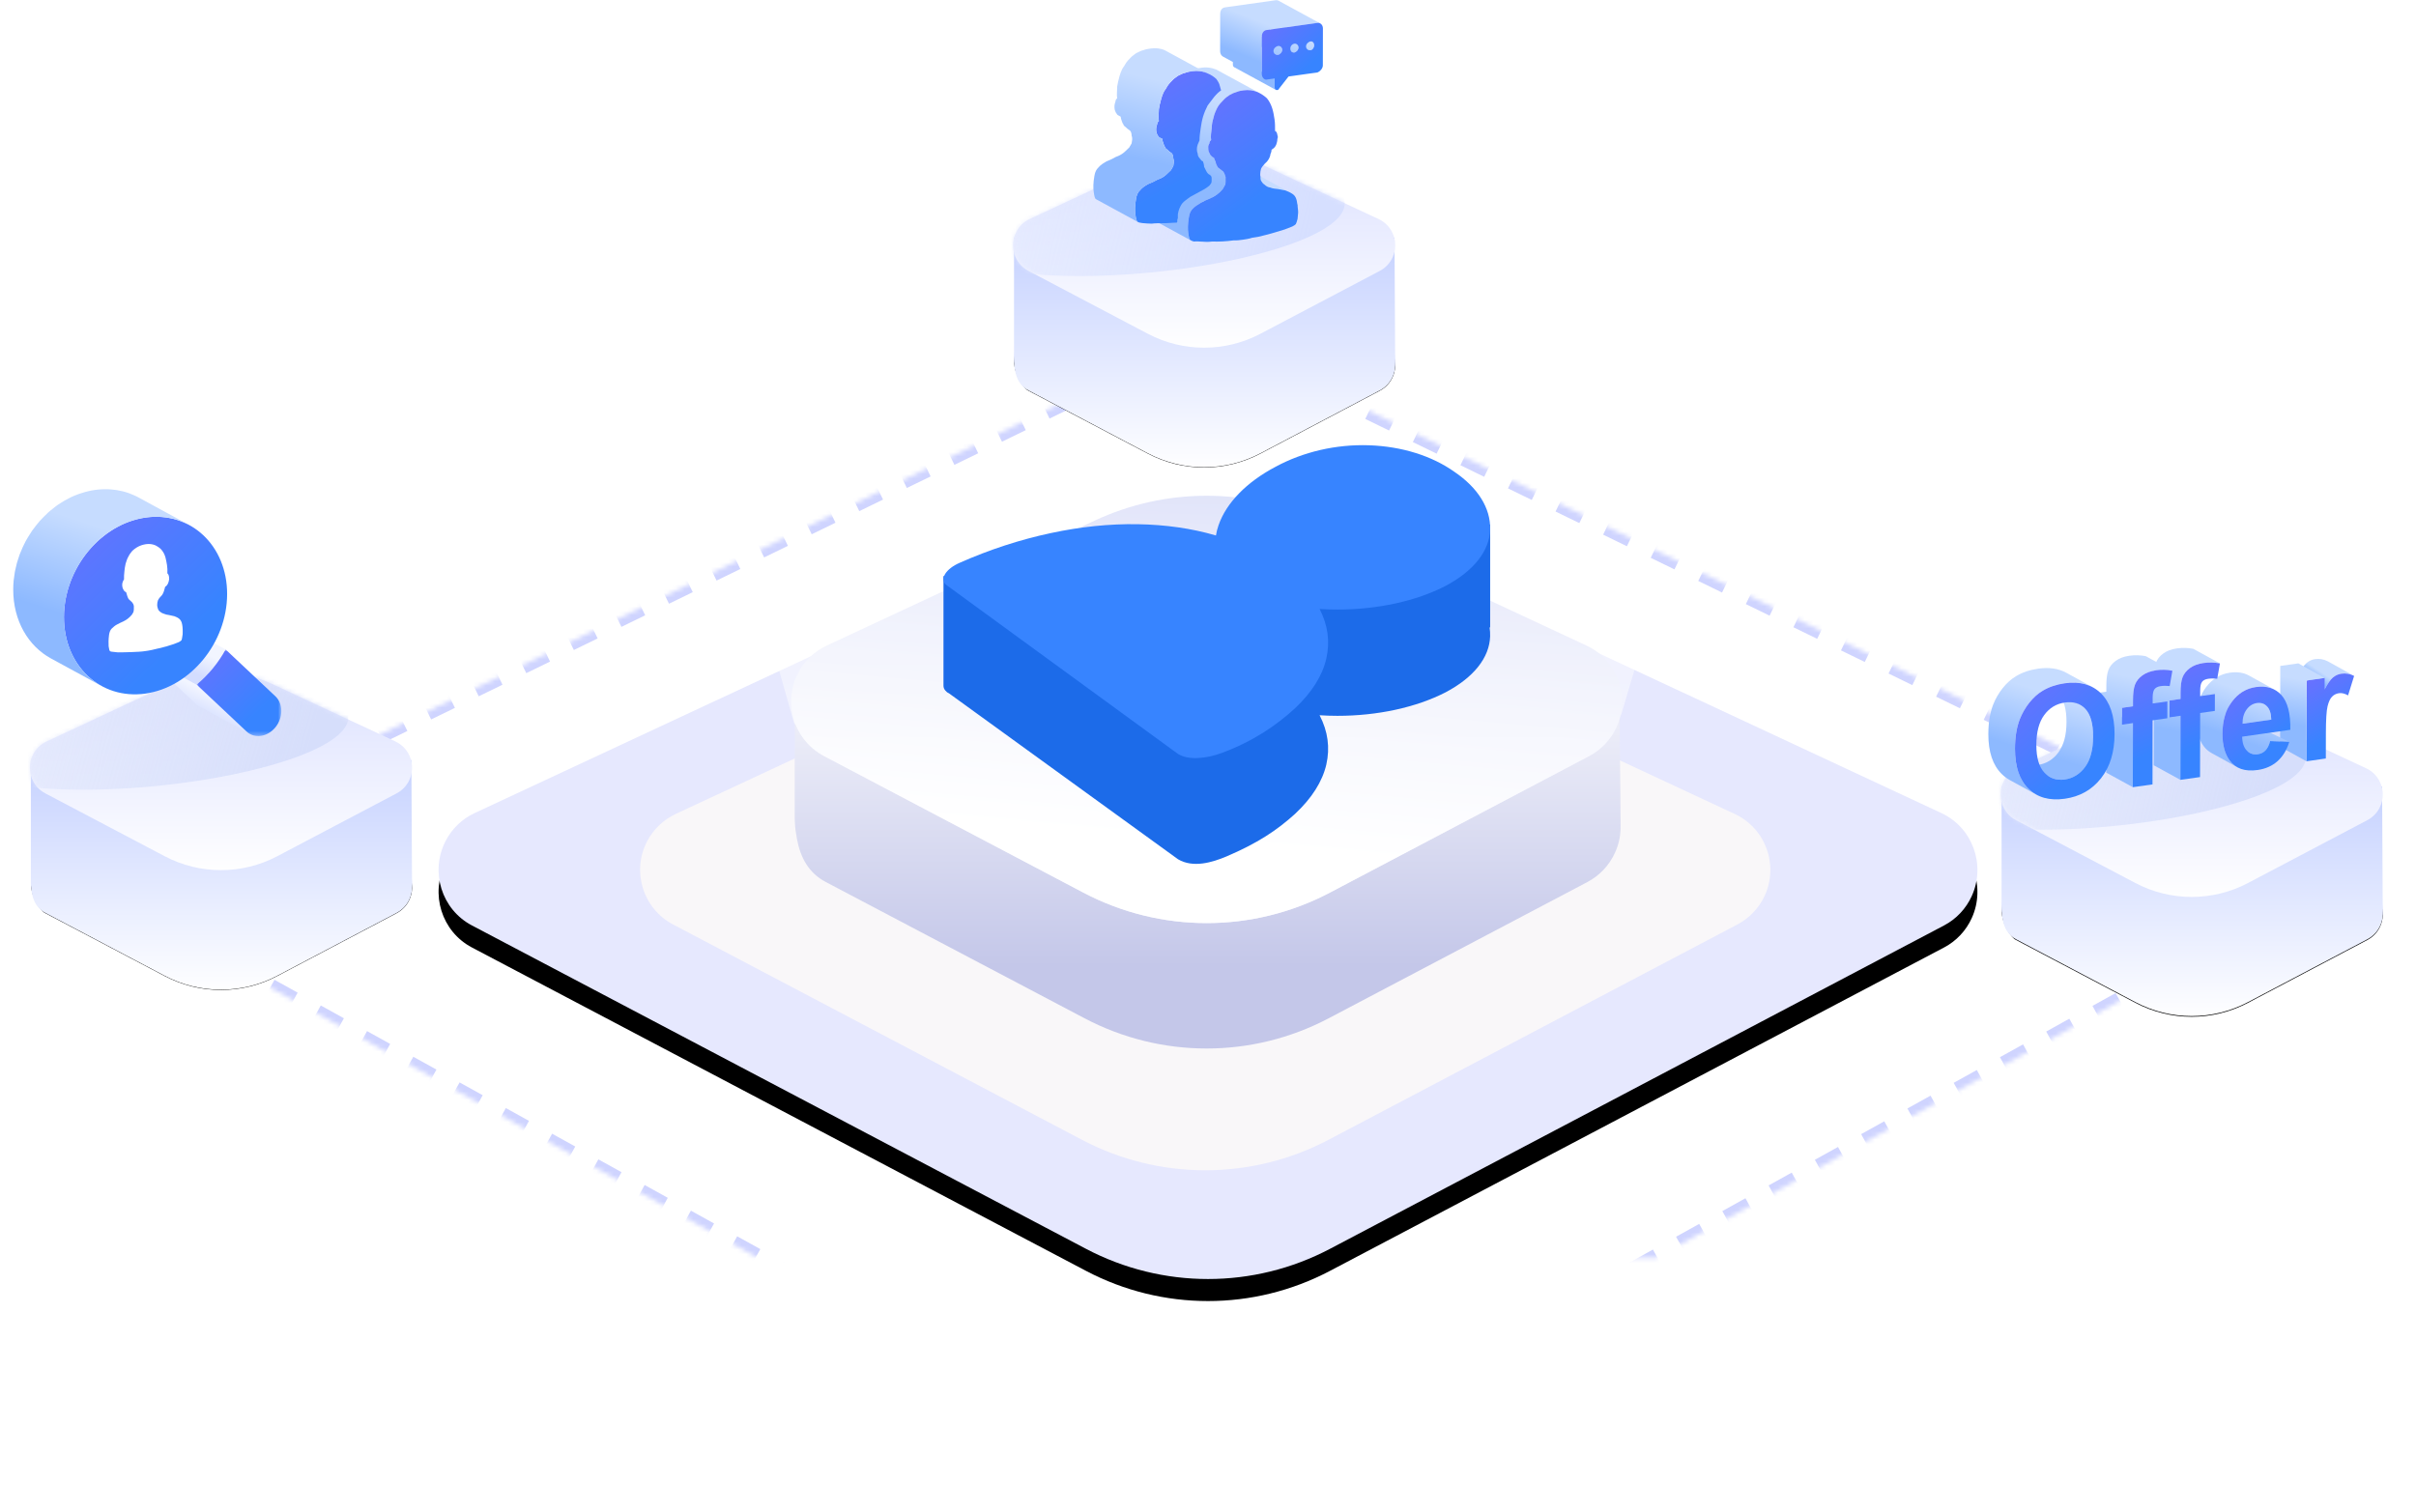 <?xml version="1.0" encoding="UTF-8"?>
<svg width="548px" height="343px" viewBox="0 0 548 343" version="1.1" xmlns="http://www.w3.org/2000/svg" xmlns:xlink="http://www.w3.org/1999/xlink">
    <title>guzhu_img</title>
    <defs>
        <path d="M292.321,84.509 L433.598,150.425 C440.621,153.701 443.693,162.126 440.459,169.241 C439.159,172.1 436.957,174.44 434.201,175.893 L294.902,249.271 C277.552,258.41 256.895,258.41 239.545,249.271 L100.246,175.893 C93.386,172.279 90.716,163.715 94.283,156.765 C95.716,153.972 98.026,151.741 100.848,150.425 L242.126,84.509 C258.053,77.077 276.393,77.077 292.321,84.509 Z" id="path-1"></path>
        <filter x="-3.7%" y="-4.5%" width="107.4%" height="114.7%" filterUnits="objectBoundingBox" id="filter-2">
            <feOffset dx="0" dy="5" in="SourceAlpha" result="shadowOffsetOuter1"></feOffset>
            <feGaussianBlur stdDeviation="3.5" in="shadowOffsetOuter1" result="shadowBlurOuter1"></feGaussianBlur>
            <feColorMatrix values="0 0 0 0 0.761   0 0 0 0 0.789   0 0 0 0 0.937  0 0 0 1 0" type="matrix" in="shadowBlurOuter1"></feColorMatrix>
        </filter>
        <linearGradient x1="50%" y1="0%" x2="50%" y2="79.266%" id="linearGradient-3">
            <stop stop-color="#FFFFFF" offset="0%"></stop>
            <stop stop-color="#C4C7E9" offset="100%"></stop>
        </linearGradient>
        <linearGradient x1="-14.619%" y1="-47.977%" x2="73.819%" y2="60.737%" id="linearGradient-4">
            <stop stop-color="#939FEB" offset="0%"></stop>
            <stop stop-color="#FFFFFF" offset="100%"></stop>
        </linearGradient>
        <linearGradient x1="50%" y1="-14.325%" x2="50%" y2="100%" id="linearGradient-5">
            <stop stop-color="#FFFFFF" stop-opacity="0" offset="0%"></stop>
            <stop stop-color="#FFFFFF" offset="100%"></stop>
        </linearGradient>
        <path d="M292.98,53.937 L498.392,153.908 C505.362,157.3 508.298,165.773 504.95,172.834 C503.682,175.508 501.619,177.711 499.052,179.135 L295.807,291.836 C277.859,301.789 256.141,301.789 238.193,291.836 L34.948,179.135 C28.166,175.374 25.677,166.755 29.389,159.883 C30.794,157.281 32.969,155.192 35.608,153.908 L241.02,53.937 C257.442,45.944 276.558,45.944 292.98,53.937 Z" id="path-6"></path>
        <mask id="mask-7" maskContentUnits="userSpaceOnUse" maskUnits="objectBoundingBox" x="0" y="0" width="478.666" height="251.358" fill="white">
            <use xlink:href="#path-6"></use>
        </mask>
        <path d="M54.927,28.758 L82.928,41.822 C86.169,43.334 87.587,47.223 86.094,50.507 C85.494,51.826 84.478,52.906 83.206,53.576 L56.119,67.845 C48.111,72.063 38.577,72.063 30.569,67.845 L3.482,53.576 C2.044,52.93 -0.916,47.956 0.73,44.748 C1.391,43.459 2.457,42.43 3.76,41.822 L31.76,28.758 C39.112,25.328 47.576,25.328 54.927,28.758 Z" id="path-8"></path>
        <filter x="-12.7%" y="-22.3%" width="125.5%" height="149.1%" filterUnits="objectBoundingBox" id="filter-9">
            <feOffset dx="0" dy="1" in="SourceAlpha" result="shadowOffsetOuter1"></feOffset>
            <feGaussianBlur stdDeviation="3.5" in="shadowOffsetOuter1" result="shadowBlurOuter1"></feGaussianBlur>
            <feColorMatrix values="0 0 0 0 0.761   0 0 0 0 0.789   0 0 0 0 0.937  0 0 0 1 0" type="matrix" in="shadowBlurOuter1"></feColorMatrix>
        </filter>
        <linearGradient x1="50%" y1="0%" x2="50%" y2="100%" id="linearGradient-10">
            <stop stop-color="#BDCBFF" offset="0%"></stop>
            <stop stop-color="#FFFFFF" offset="100%"></stop>
        </linearGradient>
        <linearGradient x1="50%" y1="100%" x2="50%" y2="17.844%" id="linearGradient-11">
            <stop stop-color="#FFFFFF" offset="0%"></stop>
            <stop stop-color="#E1E5FF" offset="100%"></stop>
        </linearGradient>
        <path d="M54.927,2.572 L82.928,15.637 C86.169,17.149 87.587,21.037 86.094,24.321 C85.494,25.641 84.478,26.721 83.206,27.391 L56.119,41.66 C48.111,45.878 38.577,45.878 30.569,41.66 L3.482,27.391 C0.316,25.723 -0.916,21.771 0.73,18.563 C1.391,17.274 2.457,16.244 3.76,15.637 L31.76,2.572 C39.112,-0.857 47.576,-0.857 54.927,2.572 Z" id="path-12"></path>
        <linearGradient x1="-124.227%" y1="30.015%" x2="93.508%" y2="52.297%" id="linearGradient-14">
            <stop stop-color="#FFFFFF" stop-opacity="0" offset="0%"></stop>
            <stop stop-color="#D6DEFB" offset="100%"></stop>
        </linearGradient>
        <path d="M54.927,28.758 L82.928,41.822 C86.169,43.334 87.587,47.223 86.094,50.507 C85.494,51.826 84.478,52.906 83.206,53.576 L56.119,67.845 C48.111,72.063 38.577,72.063 30.569,67.845 L3.482,53.576 C2.044,52.93 -0.916,47.956 0.73,44.748 C1.391,43.459 2.457,42.43 3.76,41.822 L31.76,28.758 C39.112,25.328 47.576,25.328 54.927,28.758 Z" id="path-15"></path>
        <filter x="-12.7%" y="-22.3%" width="125.5%" height="149.1%" filterUnits="objectBoundingBox" id="filter-16">
            <feOffset dx="0" dy="1" in="SourceAlpha" result="shadowOffsetOuter1"></feOffset>
            <feGaussianBlur stdDeviation="3.5" in="shadowOffsetOuter1" result="shadowBlurOuter1"></feGaussianBlur>
            <feColorMatrix values="0 0 0 0 0.761   0 0 0 0 0.789   0 0 0 0 0.937  0 0 0 1 0" type="matrix" in="shadowBlurOuter1"></feColorMatrix>
        </filter>
        <path d="M54.927,2.572 L82.928,15.637 C86.169,17.149 87.587,21.037 86.094,24.321 C85.494,25.641 84.478,26.721 83.206,27.391 L56.119,41.66 C48.111,45.878 38.577,45.878 30.569,41.66 L3.482,27.391 C0.316,25.723 -0.916,21.771 0.73,18.563 C1.391,17.274 2.457,16.244 3.76,15.637 L31.76,2.572 C39.112,-0.857 47.576,-0.857 54.927,2.572 Z" id="path-17"></path>
        <linearGradient x1="-124.227%" y1="35.075%" x2="93.508%" y2="51.715%" id="linearGradient-19">
            <stop stop-color="#FFFFFF" stop-opacity="0" offset="0%"></stop>
            <stop stop-color="#D6DFFF" offset="100%"></stop>
        </linearGradient>
        <path d="M54.927,28.758 L82.928,41.822 C86.169,43.334 87.587,47.223 86.094,50.507 C85.494,51.826 84.478,52.906 83.206,53.576 L56.119,67.845 C48.111,72.063 38.577,72.063 30.569,67.845 L3.482,53.576 C2.044,52.93 -0.916,47.956 0.73,44.748 C1.391,43.459 2.457,42.43 3.76,41.822 L31.76,28.758 C39.112,25.328 47.576,25.328 54.927,28.758 Z" id="path-20"></path>
        <filter x="-12.7%" y="-22.3%" width="125.5%" height="149.1%" filterUnits="objectBoundingBox" id="filter-21">
            <feOffset dx="0" dy="1" in="SourceAlpha" result="shadowOffsetOuter1"></feOffset>
            <feGaussianBlur stdDeviation="3.5" in="shadowOffsetOuter1" result="shadowBlurOuter1"></feGaussianBlur>
            <feColorMatrix values="0 0 0 0 0.761   0 0 0 0 0.789   0 0 0 0 0.937  0 0 0 1 0" type="matrix" in="shadowBlurOuter1"></feColorMatrix>
        </filter>
        <path d="M54.927,2.572 L82.928,15.637 C86.169,17.149 87.587,21.037 86.094,24.321 C85.494,25.641 84.478,26.721 83.206,27.391 L56.119,41.66 C48.111,45.878 38.577,45.878 30.569,41.66 L3.482,27.391 C0.316,25.723 -0.916,21.771 0.73,18.563 C1.391,17.274 2.457,16.244 3.76,15.637 L31.76,2.572 C39.112,-0.857 47.576,-0.857 54.927,2.572 Z" id="path-22"></path>
        <linearGradient x1="-124.227%" y1="35.075%" x2="93.508%" y2="51.715%" id="linearGradient-24">
            <stop stop-color="#FFFFFF" stop-opacity="0" offset="0%"></stop>
            <stop stop-color="#D6DEFB" offset="100%"></stop>
        </linearGradient>
        <linearGradient x1="38.201%" y1="31.683%" x2="21.15%" y2="57.267%" id="linearGradient-25">
            <stop stop-color="#F2F5FF" offset="0%"></stop>
            <stop stop-color="#D3DDFF" offset="100%"></stop>
        </linearGradient>
        <linearGradient x1="38.201%" y1="29.261%" x2="21.15%" y2="58.228%" id="linearGradient-26">
            <stop stop-color="#F2F5FF" offset="0%"></stop>
            <stop stop-color="#D3DDFF" offset="100%"></stop>
        </linearGradient>
        <polygon id="path-27" points="0 0 19.199 0 19.199 19.641 0 19.641"></polygon>
        <linearGradient x1="2.229%" y1="0%" x2="97.771%" y2="100%" id="linearGradient-29">
            <stop stop-color="#6871FF" offset="0%"></stop>
            <stop stop-color="#3784FF" offset="71.82%"></stop>
            <stop stop-color="#3784FF" offset="100%"></stop>
        </linearGradient>
        <linearGradient x1="7.801%" y1="0%" x2="92.199%" y2="100%" id="linearGradient-30">
            <stop stop-color="#6871FF" offset="0%"></stop>
            <stop stop-color="#3784FF" offset="71.82%"></stop>
            <stop stop-color="#3784FF" offset="100%"></stop>
        </linearGradient>
        <linearGradient x1="40.578%" y1="16.551%" x2="26.963%" y2="63.271%" id="linearGradient-31">
            <stop stop-color="#C6DCFF" offset="0%"></stop>
            <stop stop-color="#8DB9FF" offset="100%"></stop>
        </linearGradient>
        <path d="M10.179,5.528 C10.23,5.556 10.283,5.572 10.334,5.564 L10.334,5.564 L0.879,0.421 C0.828,0.428 0.776,0.413 0.724,0.385 L0.724,0.385" id="path-32"></path>
        <path d="M10.179,5.528 C10.23,5.556 10.283,5.572 10.334,5.564 L10.334,5.564 L0.879,0.421 C0.828,0.428 0.776,0.413 0.724,0.385 L0.724,0.385" id="path-34"></path>
        <path d="M10.179,5.528 C10.23,5.556 10.283,5.572 10.334,5.564 L10.334,5.564 L0.879,0.421 C0.828,0.428 0.776,0.413 0.724,0.385 L0.724,0.385" id="path-36"></path>
        <linearGradient x1="38.201%" y1="23.097%" x2="21.15%" y2="60.674%" id="linearGradient-38">
            <stop stop-color="#C6DCFF" offset="0%"></stop>
            <stop stop-color="#8DB9FF" offset="100%"></stop>
        </linearGradient>
        <linearGradient x1="38.201%" y1="43.419%" x2="21.15%" y2="52.611%" id="linearGradient-39">
            <stop stop-color="#C6DCFF" offset="0%"></stop>
            <stop stop-color="#8DB9FF" offset="100%"></stop>
        </linearGradient>
        <linearGradient x1="44.928%" y1="16.551%" x2="37.599%" y2="63.271%" id="linearGradient-40">
            <stop stop-color="#C6DCFF" offset="0%"></stop>
            <stop stop-color="#8DB9FF" offset="100%"></stop>
        </linearGradient>
        <linearGradient x1="34.149%" y1="0%" x2="65.851%" y2="100%" id="linearGradient-41">
            <stop stop-color="#6871FF" offset="0%"></stop>
            <stop stop-color="#3784FF" offset="71.82%"></stop>
            <stop stop-color="#3784FF" offset="100%"></stop>
        </linearGradient>
        <linearGradient x1="44.998%" y1="16.551%" x2="37.769%" y2="63.271%" id="linearGradient-42">
            <stop stop-color="#C6DCFF" offset="0%"></stop>
            <stop stop-color="#8DB9FF" offset="100%"></stop>
        </linearGradient>
        <linearGradient x1="8.728%" y1="0%" x2="91.272%" y2="100%" id="linearGradient-43">
            <stop stop-color="#6871FF" offset="0%"></stop>
            <stop stop-color="#3784FF" offset="71.82%"></stop>
            <stop stop-color="#3784FF" offset="100%"></stop>
        </linearGradient>
        <linearGradient x1="23.643%" y1="0%" x2="76.357%" y2="100%" id="linearGradient-44">
            <stop stop-color="#6871FF" offset="0%"></stop>
            <stop stop-color="#3784FF" offset="71.82%"></stop>
            <stop stop-color="#3784FF" offset="100%"></stop>
        </linearGradient>
        <linearGradient x1="38.201%" y1="40.005%" x2="21.15%" y2="53.966%" id="linearGradient-45">
            <stop stop-color="#C6DCFF" offset="0%"></stop>
            <stop stop-color="#8DB9FF" offset="100%"></stop>
        </linearGradient>
        <linearGradient x1="35.241%" y1="0%" x2="64.759%" y2="100%" id="linearGradient-46">
            <stop stop-color="#6871FF" offset="0%"></stop>
            <stop stop-color="#3784FF" offset="71.82%"></stop>
            <stop stop-color="#3784FF" offset="100%"></stop>
        </linearGradient>
        <linearGradient x1="47.567%" y1="16.551%" x2="44.05%" y2="63.271%" id="linearGradient-47">
            <stop stop-color="#C6DCFF" offset="0%"></stop>
            <stop stop-color="#8DB9FF" offset="100%"></stop>
        </linearGradient>
        <linearGradient x1="38.742%" y1="16.551%" x2="22.472%" y2="63.271%" id="linearGradient-48">
            <stop stop-color="#C6DCFF" offset="0%"></stop>
            <stop stop-color="#8DB9FF" offset="100%"></stop>
        </linearGradient>
        <linearGradient x1="17.248%" y1="0%" x2="82.752%" y2="100%" id="linearGradient-49">
            <stop stop-color="#6871FF" offset="0%"></stop>
            <stop stop-color="#3784FF" offset="71.82%"></stop>
            <stop stop-color="#3784FF" offset="100%"></stop>
        </linearGradient>
        <polygon id="path-50" points="6.378 7.547 -0.004 4.241 0.004 0.431 6.386 3.737"></polygon>
        <polygon id="path-52" points="0.089 1.051 6.167 4.594 9.521 4.089 3.443 0.546"></polygon>
        <linearGradient x1="45.985%" y1="16.551%" x2="40.182%" y2="63.271%" id="linearGradient-54">
            <stop stop-color="#C6DCFF" offset="0%"></stop>
            <stop stop-color="#8DB9FF" offset="100%"></stop>
        </linearGradient>
        <linearGradient x1="40.795%" y1="0%" x2="59.205%" y2="100%" id="linearGradient-55">
            <stop stop-color="#6871FF" offset="0%"></stop>
            <stop stop-color="#3784FF" offset="71.82%"></stop>
            <stop stop-color="#3784FF" offset="100%"></stop>
        </linearGradient>
        <linearGradient x1="41.926%" y1="16.551%" x2="30.259%" y2="63.271%" id="linearGradient-56">
            <stop stop-color="#C6DCFF" offset="0%"></stop>
            <stop stop-color="#8DB9FF" offset="100%"></stop>
        </linearGradient>
        <linearGradient x1="13.629%" y1="0%" x2="86.371%" y2="100%" id="linearGradient-57">
            <stop stop-color="#6871FF" offset="0%"></stop>
            <stop stop-color="#3784FF" offset="71.82%"></stop>
            <stop stop-color="#3784FF" offset="100%"></stop>
        </linearGradient>
    </defs>
    <g id="new" stroke="none" stroke-width="1" fill="none" fill-rule="evenodd">
        <g id="小微企业" transform="translate(-260, -1109)">
            <g id="雇主品牌影响弱" transform="translate(0, 966)">
                <g id="guzhu_img" transform="translate(263, 143.037)">
                    <g id="编组-21" transform="translate(3.777, 34.027)">
                        <g id="矩形">
                            <use fill="black" fill-opacity="1" filter="url(#filter-2)" xlink:href="#path-1"></use>
                            <use fill="#E6E8FE" fill-rule="evenodd" xlink:href="#path-1"></use>
                        </g>
                        <path d="M244.847,104.91 L343.087,69.178 C350.353,66.535 358.386,70.283 361.029,77.549 C362.074,80.423 362.15,83.559 361.245,86.48 L330.211,186.604 C324.354,205.5 309.56,220.294 290.664,226.151 L190.54,257.185 C183.154,259.474 175.311,255.342 173.022,247.957 C172.117,245.037 172.193,241.9 173.238,239.027 L208.97,140.787 C215.036,124.111 228.171,110.976 244.847,104.91 Z" id="矩形" fill="#F9F7F9" transform="translate(266.596, 162.536) rotate(45) translate(-266.596, -162.536) "></path>
                        <g id="编组-20" transform="translate(141.161, 12.609)">
                            <path d="M150.849,99.674 L170.159,108.683 L219.319,108.683 C219.573,129.683 219.684,140.596 219.652,141.423 C219.583,143.229 219.169,145.052 218.376,146.796 C217.076,149.655 214.875,151.995 212.118,153.447 L153.429,184.363 C136.079,193.502 115.422,193.502 98.072,184.363 L39.384,153.447 C35.444,151.372 33.64,147.885 32.851,143.789 C32.614,142.557 32.413,141.254 32.359,139.943 C32.333,139.658 32.319,139.369 32.319,139.077 L32.319,108.683 L81.341,108.683 L100.653,99.674 C116.581,92.242 134.921,92.242 150.849,99.674 Z" id="路径" fill="url(#linearGradient-3)"></path>
                            <path d="M115.2,65.295 L178.242,42.365 C185.508,39.722 193.541,43.47 196.184,50.736 C197.229,53.61 197.305,56.746 196.399,59.666 L176.723,123.148 C170.866,142.044 156.072,156.838 137.176,162.695 L73.694,182.372 C66.309,184.661 58.466,180.529 56.177,173.144 C55.272,170.224 55.348,167.087 56.393,164.214 L79.323,101.172 C85.388,84.496 98.524,71.36 115.2,65.295 Z" id="矩形备份-4" fill="url(#linearGradient-4)" transform="translate(125.751, 111.723) rotate(45) translate(-125.751, -111.723) "></path>
                            <path d="M252.826,3.252 L219.866,115.246 C219.82,115.403 219.738,115.541 219.631,115.654 C219.414,116.582 219.098,117.503 218.678,118.402 C217.386,121.173 215.221,123.445 212.516,124.87 L153.714,155.845 C136.212,165.065 115.29,165.065 97.787,155.845 L38.985,124.87 C35.961,123.277 33.762,120.734 32.559,117.801 C32.345,117.674 32.182,117.469 32.112,117.217 L0,3.252 L252.826,3.252 Z" id="形状结合" fill="url(#linearGradient-5)" opacity="0.658"></path>
                        </g>
                        <use id="矩形" stroke="#CFD4FF" mask="url(#mask-7)" stroke-width="4" stroke-dasharray="6" xlink:href="#path-6"></use>
                        <g id="编组-20备份" transform="translate(0, 118.537)">
                            <g id="矩形备份-4">
                                <use fill="black" fill-opacity="1" filter="url(#filter-9)" xlink:href="#path-8"></use>
                                <use fill="#E6E8FE" fill-rule="evenodd" xlink:href="#path-8"></use>
                            </g>
                            <path d="M54.927,15.665 L63.84,19.823 L86.529,19.823 C86.647,38.868 86.698,48.58 86.683,48.962 C86.651,49.796 86.46,50.637 86.094,51.442 C85.494,52.761 84.478,53.841 83.206,54.512 L56.119,68.78 C48.111,72.999 38.577,72.999 30.569,68.78 L3.482,54.512 C1.664,53.554 0.831,51.945 0.467,50.054 C0.358,49.486 0.265,48.884 0.24,48.279 C0.228,48.148 0.222,48.014 0.222,47.879 L0.222,19.823 L22.847,19.823 L31.76,15.665 C39.112,12.235 47.576,12.235 54.927,15.665 Z" id="路径" fill="url(#linearGradient-10)"></path>
                            <g id="椭圆形">
                                <mask id="mask-13" fill="white">
                                    <use xlink:href="#path-12"></use>
                                </mask>
                                <use id="蒙版" fill="url(#linearGradient-11)" xlink:href="#path-12"></use>
                                <path d="M12.111,26.571 C39.725,26.571 72.223,18.824 72.223,10.151 C72.223,1.478 49.838,-10.601 22.223,-10.601 C-5.391,-10.601 -27.777,1.478 -27.777,10.151 C-27.777,18.824 -15.503,26.571 12.111,26.571 Z" fill="url(#linearGradient-14)" mask="url(#mask-13)"></path>
                            </g>
                        </g>
                        <g id="编组-20备份-2" transform="translate(223, 0)">
                            <g id="矩形备份-4">
                                <use fill="black" fill-opacity="1" filter="url(#filter-16)" xlink:href="#path-15"></use>
                                <use fill="#E6E8FE" fill-rule="evenodd" xlink:href="#path-15"></use>
                            </g>
                            <path d="M54.927,15.665 L63.84,19.823 L86.529,19.823 C86.647,38.868 86.698,48.58 86.683,48.962 C86.651,49.796 86.46,50.637 86.094,51.442 C85.494,52.761 84.478,53.841 83.206,54.512 L56.119,68.78 C48.111,72.999 38.577,72.999 30.569,68.78 L3.482,54.512 C1.664,53.554 0.831,51.945 0.467,50.054 C0.358,49.486 0.265,48.884 0.24,48.279 C0.228,48.148 0.222,48.014 0.222,47.879 L0.222,19.823 L22.847,19.823 L31.76,15.665 C39.112,12.235 47.576,12.235 54.927,15.665 Z" id="路径" fill="url(#linearGradient-10)"></path>
                            <g id="椭圆形">
                                <mask id="mask-18" fill="white">
                                    <use xlink:href="#path-17"></use>
                                </mask>
                                <use id="蒙版" fill="url(#linearGradient-11)" xlink:href="#path-17"></use>
                                <path d="M15.111,28.558 C42.725,28.558 75.223,20.811 75.223,12.138 C75.223,3.465 52.838,-3.565 25.223,-3.565 C-2.391,-3.565 -24.777,3.465 -24.777,12.138 C-24.777,20.811 -12.503,28.558 15.111,28.558 Z" fill="url(#linearGradient-19)" mask="url(#mask-18)"></path>
                            </g>
                        </g>
                        <g id="编组-20备份-3" transform="translate(447, 124.615)">
                            <g id="矩形备份-4">
                                <use fill="black" fill-opacity="1" filter="url(#filter-21)" xlink:href="#path-20"></use>
                                <use fill="#E6E8FE" fill-rule="evenodd" xlink:href="#path-20"></use>
                            </g>
                            <path d="M54.929,15.572 L63.842,19.731 L86.531,19.731 C86.648,38.775 86.699,48.488 86.685,48.869 C86.653,49.703 86.461,50.544 86.096,51.349 C85.496,52.669 84.48,53.749 83.207,54.419 L56.12,68.688 C48.113,72.906 38.578,72.906 30.571,68.688 L3.484,54.419 C1.666,53.461 0.833,51.852 0.469,49.961 C0.359,49.393 0.267,48.791 0.242,48.186 C0.23,48.055 0.223,47.921 0.223,47.787 L0.223,19.731 L22.849,19.731 L31.762,15.572 C39.113,12.143 47.578,12.143 54.929,15.572 Z" id="路径" fill="url(#linearGradient-10)"></path>
                            <g id="椭圆形">
                                <mask id="mask-23" fill="white">
                                    <use xlink:href="#path-22"></use>
                                </mask>
                                <use id="蒙版" fill="url(#linearGradient-11)" xlink:href="#path-22"></use>
                                <path d="M9.111,29.571 C36.725,29.571 69.223,21.824 69.223,13.151 C69.223,4.478 46.838,-2.552 19.223,-2.552 C-8.391,-2.552 -30.777,4.478 -30.777,13.151 C-30.777,21.824 -18.503,29.571 9.111,29.571 Z" fill="url(#linearGradient-24)" mask="url(#mask-23)"></path>
                            </g>
                        </g>
                    </g>
                    <g id="人备份" transform="translate(211, 100.963)">
                        <path d="M77.688,15 L124,18.015 L124,41.345 L123.873,41.346 C123.974,42.016 124.015,42.693 123.995,43.374 C123.836,48.195 120.296,52.702 113.862,56.091 C107.196,59.512 98.431,61.41 89.363,61.409 C87.986,61.409 86.632,61.363 85.306,61.275 C85.322,61.304 85.337,61.333 85.351,61.362 C87.186,64.906 87.71,68.641 86.835,72.474 C85.939,76.307 83.582,80.063 79.75,83.649 C75.651,87.378 71.154,90.348 64.177,93.319 C60.992,94.657 56.646,95.987 53.207,93.956 L53.207,93.956 L1.227,56.287 C0.912,56.155 0.637,55.944 0.429,55.679 C0.121,55.33 -0.016,54.932 0.001,54.511 C0,54.488 5.15100282e-08,54.465 5.15100282e-08,54.442 L5.15100282e-08,29.705 L45.541,29.705 L45.542,42.21 C51.322,42.413 56.724,43.243 61.671,44.676 C61.715,44.689 61.759,44.702 61.803,44.715 C61.92,43.961 62.114,43.196 62.384,42.427 C64.134,37.36 68.767,32.671 75.29,29.247 C76.072,28.826 76.872,28.43 77.687,28.061 L77.688,15 Z" id="形状结合" fill="#1C6BE9"></path>
                        <path d="M53.207,70.063 C55.541,71.514 59.556,71.152 63.08,69.849 C70.402,67.143 75.651,63.441 79.75,59.687 C83.582,56.077 85.939,52.296 86.835,48.437 C87.71,44.578 87.186,40.818 85.351,37.251 C85.337,37.222 85.322,37.193 85.306,37.164 C86.632,37.252 87.986,37.298 89.363,37.298 C98.431,37.299 107.196,35.389 113.862,31.945 C120.296,28.534 123.836,23.996 123.995,19.143 C124.137,14.287 121.199,9.645 115.891,6.049 C110.78,2.42 103.94,0.271 96.492,0.023 C89.052,-0.224 81.587,1.507 75.29,4.922 C68.767,8.368 64.134,13.089 62.384,18.19 C62.114,18.964 61.92,19.734 61.803,20.493 C61.759,20.48 61.715,20.467 61.671,20.454 C56.288,18.884 50.367,18.033 44.007,17.932 C37.65,17.833 31.069,18.505 24.371,19.942 C17.329,21.444 10.378,23.714 3.656,26.697 C0.588,28.04 -0.844,30.248 0.514,31.62 L53.207,70.063 Z" id="路径备份-2" fill="#3784FF"></path>
                    </g>
                    <g id="编组" transform="translate(0, 110.963)">
                        <g transform="translate(30.113, 38.069)" fill="url(#linearGradient-25)" id="形状结合">
                            <path d="M0,0 L11.503,6.258 L22.798,16.882 L22.8,16.884 C23.048,17.117 23.316,17.31 23.6,17.464 L12.097,11.208 C11.814,11.052 11.545,10.859 11.297,10.626 L0,0 Z"></path>
                        </g>
                        <g>
                            <path d="M46.562,38.946 C46.6,38.893 46.63,38.832 46.667,38.778 C47.204,38 47.713,37.199 48.173,36.367 C48.175,36.365 48.177,36.362 48.178,36.359 L36.676,30.102 C36.214,30.936 35.704,31.74 35.164,32.52 C35,32.759 34.817,32.981 34.646,33.213 C34.239,33.765 33.82,34.307 33.376,34.824 C33.148,35.09 32.911,35.345 32.674,35.601 C32.248,36.06 31.809,36.506 31.355,36.932 C30.946,37.318 30.544,37.712 30.112,38.069 L41.616,44.327 C41.893,44.097 42.167,43.861 42.435,43.619 C42.583,43.485 42.713,43.328 42.858,43.19 C43.313,42.763 43.751,42.32 44.176,41.859 C44.32,41.704 44.482,41.569 44.621,41.41 C44.713,41.307 44.79,41.188 44.879,41.082 C45.325,40.563 45.743,40.022 46.15,39.47 C46.282,39.289 46.434,39.129 46.562,38.946" id="Fill-3" fill="url(#linearGradient-26)"></path>
                            <g transform="translate(41.616, 36.359)">
                                <mask id="mask-28" fill="white">
                                    <use xlink:href="#path-27"></use>
                                </mask>
                                <g id="Clip-8"></g>
                                <path d="M6.562,0 L17.849,10.617 C19.653,12.315 19.648,15.468 17.835,17.675 C16.929,18.778 15.746,19.432 14.564,19.599 C13.38,19.766 12.199,19.443 11.296,18.593 L0,7.968 C2.631,5.787 4.869,3.062 6.562,0" id="Fill-7" fill="url(#linearGradient-29)" mask="url(#mask-28)"></path>
                            </g>
                            <path d="M38.398,31.221 C38.354,30.887 38.31,30.554 38.22,30.276 C38.087,29.858 37.862,29.551 37.593,29.347 C37.478,29.256 37.36,29.18 37.236,29.114 L32.709,26.651 C32.695,26.585 32.671,26.519 32.659,26.453 C32.659,26.162 32.66,25.92 32.706,25.672 C32.75,25.519 32.796,25.32 32.841,25.167 C32.858,25.127 32.887,25.075 32.916,25.023 C32.933,24.994 32.95,24.966 32.969,24.937 C33.001,24.888 33.032,24.838 33.066,24.796 C33.089,24.746 33.133,24.691 33.182,24.637 C33.223,24.592 33.268,24.546 33.307,24.501 C33.317,24.491 33.326,24.479 33.336,24.468 C33.378,24.416 33.432,24.351 33.49,24.285 C33.51,24.264 33.533,24.242 33.555,24.221 C33.6,24.17 33.647,24.12 33.696,24.078 C33.73,24.036 33.76,23.996 33.789,23.956 C33.808,23.928 33.823,23.899 33.841,23.871 C33.856,23.847 33.873,23.821 33.888,23.796 C33.895,23.783 33.903,23.77 33.91,23.756 C33.946,23.692 33.979,23.624 34.011,23.548 C34.063,23.43 34.115,23.31 34.159,23.192 C34.191,23.105 34.218,23.02 34.237,22.935 C34.327,22.68 34.373,22.432 34.463,22.128 C34.502,22.109 34.54,22.085 34.579,22.059 C34.599,22.046 34.618,22.028 34.638,22.013 C34.65,22.003 34.662,21.994 34.674,21.984 C34.683,21.976 34.693,21.97 34.7,21.962 C34.737,21.929 34.77,21.897 34.799,21.863 C34.808,21.854 34.815,21.845 34.823,21.835 C34.857,21.794 34.887,21.754 34.916,21.712 C34.935,21.686 34.95,21.657 34.968,21.629 C34.983,21.604 34.999,21.579 35.014,21.554 C35.022,21.541 35.031,21.528 35.037,21.514 C35.072,21.45 35.105,21.382 35.138,21.306 C35.229,21.051 35.318,20.796 35.364,20.451 C35.365,20.207 35.365,19.966 35.321,19.778 C35.298,19.708 35.287,19.637 35.271,19.568 C35.254,19.497 35.231,19.428 35.187,19.361 C35.148,19.24 35.075,19.16 34.997,19.117 L34.963,19.1 C35.008,18.414 34.965,17.791 34.876,17.174 C34.789,16.557 34.654,15.995 34.521,15.432 C34.342,14.826 34.073,14.282 33.715,13.848 C33.402,13.407 32.907,13.089 32.28,12.742 L20.778,6.484 C21.405,6.831 21.898,7.15 22.212,7.59 C22.57,8.024 22.839,8.568 23.017,9.174 C23.151,9.737 23.285,10.299 23.373,10.918 C23.462,11.534 23.505,12.159 23.46,12.844 L23.498,12.864 C23.573,12.907 23.645,12.984 23.683,13.103 C23.773,13.236 23.773,13.382 23.817,13.52 C23.862,13.708 23.862,13.951 23.861,14.193 C23.816,14.539 23.726,14.793 23.635,15.048 C23.595,15.139 23.555,15.219 23.51,15.296 C23.495,15.322 23.48,15.346 23.465,15.371 C23.421,15.442 23.375,15.509 23.32,15.578 C23.279,15.627 23.227,15.678 23.171,15.726 C23.16,15.736 23.147,15.745 23.134,15.755 C23.079,15.799 23.02,15.841 22.96,15.87 C22.869,16.174 22.824,16.422 22.733,16.678 C22.689,16.878 22.598,17.085 22.509,17.29 C22.468,17.382 22.428,17.462 22.384,17.539 C22.37,17.564 22.353,17.589 22.337,17.615 C22.293,17.684 22.249,17.752 22.193,17.82 C22.184,17.826 22.177,17.834 22.169,17.842 C22.128,17.878 22.09,17.921 22.051,17.963 C22.029,17.985 22.008,18.004 21.988,18.028 C21.985,18.03 21.984,18.031 21.982,18.032 C21.926,18.096 21.874,18.16 21.834,18.21 C21.787,18.266 21.73,18.324 21.68,18.379 C21.673,18.385 21.667,18.392 21.662,18.398 C21.639,18.425 21.618,18.45 21.6,18.476 C21.59,18.49 21.58,18.504 21.574,18.518 C21.57,18.524 21.566,18.532 21.564,18.538 L21.562,18.539 C21.545,18.562 21.524,18.587 21.506,18.614 C21.492,18.635 21.479,18.658 21.465,18.681 C21.446,18.71 21.43,18.735 21.413,18.765 C21.406,18.778 21.397,18.79 21.391,18.803 C21.369,18.841 21.352,18.877 21.338,18.91 C21.292,19.062 21.247,19.261 21.203,19.414 C21.156,19.662 21.156,19.904 21.155,20.196 C21.2,20.432 21.244,20.668 21.334,20.897 C21.357,20.969 21.401,21.025 21.435,21.088 L21.435,21.09 C21.533,21.273 21.661,21.435 21.827,21.555 C21.951,21.651 22.076,21.734 22.21,21.807 L14.165,24.294 C14.211,24.507 14.247,24.732 14.277,24.963 C14.322,25.345 26.938,25.684 26.938,26.121 C26.937,26.46 26.937,26.848 26.846,27.2 C26.825,27.361 26.803,27.499 26.777,27.623 C26.768,27.664 26.757,27.695 26.748,27.733 C26.724,27.828 26.7,27.921 26.665,28.001 C26.624,28.05 26.559,28.103 26.478,28.162 C26.465,28.172 26.455,28.181 26.44,28.191 C26.347,28.257 26.231,28.33 26.08,28.422 C25.765,28.563 25.361,28.717 24.912,28.876 C23.788,29.276 22.709,29.574 21.586,29.829 C21.002,29.959 20.463,30.084 19.925,30.207 C19.386,30.332 18.891,30.402 18.488,30.458 C18.083,30.515 17.633,30.578 17.095,30.606 C15.972,30.667 14.894,30.721 13.771,30.734 C13.187,30.766 12.694,30.74 12.245,30.754 C11.796,30.721 11.392,30.681 11.078,30.628 C10.931,30.625 10.81,30.607 10.708,30.583 C10.632,30.566 10.562,30.544 10.514,30.519 L22.018,36.776 C22.023,36.78 22.029,36.782 22.035,36.786 C22.075,36.805 22.124,36.822 22.181,36.838 C22.188,36.84 22.203,36.839 22.211,36.841 C22.314,36.865 22.434,36.883 22.581,36.884 C22.895,36.937 23.298,36.978 23.748,37.012 C24.197,36.997 24.691,37.024 25.274,36.991 C26.397,36.978 27.475,36.925 28.597,36.863 C29.137,36.836 29.587,36.772 29.99,36.715 C30.394,36.66 30.889,36.589 31.427,36.465 C31.966,36.342 32.506,36.217 33.09,36.086 C34.213,35.832 35.292,35.534 36.415,35.134 C36.864,34.974 37.268,34.82 37.583,34.679 C37.725,34.594 37.839,34.522 37.93,34.459 C37.936,34.455 37.939,34.453 37.944,34.449 C37.958,34.439 37.968,34.429 37.981,34.42 C38.024,34.39 38.066,34.358 38.097,34.331 C38.119,34.31 38.138,34.291 38.156,34.271 C38.16,34.267 38.164,34.262 38.167,34.257 C38.179,34.232 38.189,34.207 38.199,34.18 C38.219,34.124 38.234,34.056 38.251,33.991 C38.259,33.955 38.271,33.921 38.28,33.881 C38.306,33.757 38.328,33.618 38.349,33.456 C38.44,33.105 38.44,32.717 38.441,32.377 C38.441,31.941 38.442,31.602 38.398,31.221" id="Fill-9" fill="#FFFFFF"></path>
                            <path d="M38.349,33.457 C38.44,33.105 38.44,32.718 38.441,32.378 C38.441,31.942 38.442,31.602 38.398,31.221 C38.354,30.887 38.31,30.555 38.22,30.276 C38.086,29.859 37.862,29.551 37.593,29.346 C37.279,29.099 36.921,28.956 36.561,28.813 C36.157,28.724 35.754,28.636 35.35,28.546 C34.945,28.507 34.587,28.411 34.227,28.269 C33.869,28.174 33.599,28.018 33.33,27.813 C33.105,27.651 32.926,27.434 32.837,27.155 C32.748,26.925 32.703,26.689 32.659,26.453 C32.66,26.162 32.66,25.92 32.705,25.671 C32.751,25.52 32.796,25.319 32.84,25.168 C32.886,25.064 32.977,24.906 33.066,24.797 C33.112,24.693 33.247,24.577 33.336,24.467 C33.426,24.359 33.561,24.194 33.696,24.078 C33.831,23.913 33.922,23.756 34.011,23.549 C34.102,23.342 34.192,23.135 34.237,22.936 C34.327,22.68 34.373,22.432 34.463,22.128 C34.598,22.061 34.733,21.944 34.823,21.835 C34.958,21.671 35.048,21.512 35.138,21.307 C35.229,21.051 35.318,20.796 35.364,20.45 C35.365,20.208 35.365,19.966 35.321,19.778 C35.275,19.639 35.275,19.494 35.187,19.361 C35.142,19.221 35.052,19.137 34.963,19.101 C35.009,18.416 34.965,17.792 34.877,17.175 C34.787,16.557 34.653,15.994 34.521,15.431 C34.342,14.827 34.073,14.283 33.715,13.848 C33.402,13.407 32.909,13.089 32.28,12.741 C31.606,12.449 30.889,12.355 30.171,12.456 C30.125,12.462 30.08,12.469 30.036,12.475 C29.722,12.519 29.406,12.613 29.092,12.705 C28.329,12.957 27.654,13.391 27.024,13.965 C26.709,14.347 26.393,14.732 26.169,15.199 C25.853,15.729 25.673,16.288 25.491,16.895 C25.356,17.495 25.265,18.04 25.219,18.63 C25.128,19.224 25.126,19.853 25.126,20.484 C24.99,20.648 24.901,20.806 24.855,21.007 C24.764,21.213 24.72,21.414 24.719,21.607 C24.719,21.849 24.719,22.092 24.809,22.37 C24.897,22.6 24.986,22.782 25.076,22.914 C25.166,23.048 25.255,23.179 25.345,23.216 L25.615,23.372 C25.704,23.65 25.748,23.887 25.837,24.117 C25.882,24.303 25.971,24.485 26.061,24.715 C26.151,24.847 26.239,25.029 26.374,25.107 C26.599,25.318 26.822,25.48 27.001,25.698 C27.18,25.915 27.315,26.186 27.36,26.519 C27.36,26.81 27.358,27.053 27.358,27.247 C27.358,27.44 27.313,27.64 27.268,27.841 C27.178,28.047 27.042,28.26 26.907,28.473 C26.367,29.131 25.692,29.662 24.928,30.011 C24.479,30.221 23.985,30.435 23.534,30.693 C23.13,30.894 22.725,31.243 22.366,31.583 C22.005,31.925 21.825,32.435 21.735,33.029 C21.598,34.114 21.596,34.939 21.639,35.612 C21.729,36.229 21.817,36.653 21.952,36.731 C22.042,36.815 22.266,36.88 22.58,36.885 C22.895,36.938 23.298,36.978 23.747,37.011 C24.197,36.997 24.691,37.025 25.274,36.991 C26.397,36.978 27.474,36.924 28.597,36.863 C29.137,36.836 29.587,36.773 29.99,36.716 C30.394,36.659 30.889,36.59 31.427,36.466 C31.966,36.341 32.506,36.217 33.09,36.086 C34.213,35.831 35.292,35.535 36.415,35.135 C36.864,34.975 37.269,34.821 37.583,34.679 C37.899,34.49 38.078,34.368 38.167,34.258 C38.258,34.051 38.304,33.803 38.349,33.457 M30.046,6.415 C40.243,4.982 48.536,12.783 48.516,23.789 C48.495,34.842 40.168,44.931 29.973,46.364 C19.776,47.797 11.483,40.044 11.503,28.991 C11.523,17.985 19.85,7.848 30.046,6.415" id="Fill-11" fill="url(#linearGradient-30)"></path>
                            <g fill="url(#linearGradient-31)" id="Fill-13">
                                <path d="M11.697,26.268 C11.753,25.829 11.802,25.389 11.883,24.955 C11.933,24.686 12.006,24.422 12.066,24.155 C12.151,23.768 12.23,23.376 12.336,22.995 C12.414,22.715 12.513,22.444 12.602,22.168 C12.717,21.806 12.824,21.44 12.955,21.084 C13.008,20.941 13.071,20.804 13.127,20.664 C13.301,20.22 13.482,19.779 13.682,19.349 C13.776,19.145 13.88,18.945 13.981,18.743 C14.169,18.366 14.361,17.99 14.567,17.623 C14.653,17.472 14.74,17.322 14.829,17.171 C15.087,16.735 15.357,16.306 15.641,15.888 C15.694,15.81 15.743,15.729 15.796,15.652 C15.863,15.558 15.938,15.469 16.006,15.376 C16.418,14.802 16.856,14.248 17.314,13.716 C17.469,13.534 17.63,13.359 17.791,13.182 C18.216,12.714 18.662,12.266 19.121,11.837 C19.279,11.691 19.429,11.535 19.589,11.394 C19.708,11.291 19.827,11.192 19.947,11.093 C20.288,10.804 20.636,10.526 20.992,10.26 C21.127,10.159 21.262,10.057 21.398,9.958 C21.724,9.727 22.058,9.513 22.394,9.301 C22.589,9.177 22.781,9.047 22.98,8.93 C23.364,8.704 23.758,8.5 24.154,8.301 C24.304,8.224 24.45,8.138 24.603,8.065 C25.119,7.821 25.645,7.604 26.179,7.406 C26.323,7.352 26.469,7.306 26.614,7.256 C27.028,7.113 27.445,6.986 27.868,6.872 C28.03,6.829 28.189,6.785 28.351,6.746 C28.91,6.612 29.474,6.495 30.046,6.416 C30.561,6.342 31.068,6.299 31.571,6.274 C31.73,6.265 31.887,6.267 32.044,6.263 C32.391,6.255 32.736,6.254 33.078,6.268 C33.252,6.274 33.426,6.284 33.597,6.297 C33.929,6.32 34.256,6.355 34.582,6.398 C34.739,6.419 34.899,6.437 35.056,6.464 C35.451,6.528 35.841,6.609 36.226,6.703 C36.3,6.721 36.376,6.734 36.449,6.751 C36.913,6.872 37.367,7.017 37.813,7.179 C37.939,7.224 38.061,7.277 38.187,7.327 C38.508,7.453 38.823,7.586 39.132,7.733 C39.395,7.856 39.657,7.978 39.911,8.116 L28.408,1.858 C28.221,1.757 28.032,1.66 27.842,1.566 C27.773,1.533 27.699,1.508 27.628,1.475 C27.319,1.328 27.004,1.195 26.683,1.07 C26.558,1.021 26.436,0.966 26.31,0.921 C25.863,0.759 25.41,0.614 24.945,0.494 C24.935,0.492 24.925,0.487 24.915,0.484 C24.851,0.468 24.786,0.46 24.721,0.445 C24.338,0.351 23.948,0.271 23.552,0.206 C23.395,0.18 23.236,0.161 23.079,0.141 C22.753,0.097 22.426,0.062 22.095,0.039 C21.922,0.028 21.749,0.016 21.575,0.01 C21.233,-0.003 20.888,-0.003 20.542,0.006 C20.384,0.01 20.227,0.009 20.068,0.016 C19.565,0.043 19.057,0.086 18.543,0.158 C17.971,0.238 17.406,0.354 16.847,0.488 C16.686,0.527 16.527,0.571 16.365,0.614 C15.943,0.728 15.525,0.855 15.111,0.999 C14.965,1.048 14.82,1.095 14.675,1.148 C14.162,1.339 13.655,1.544 13.158,1.778 C13.139,1.786 13.12,1.798 13.1,1.808 C12.947,1.88 12.801,1.967 12.65,2.043 C12.254,2.243 11.861,2.446 11.478,2.672 C11.278,2.789 11.086,2.919 10.891,3.043 C10.645,3.2 10.393,3.345 10.152,3.511 C10.064,3.572 9.982,3.639 9.895,3.7 C9.758,3.799 9.624,3.901 9.489,4.003 C9.133,4.268 8.785,4.546 8.443,4.835 C8.325,4.936 8.204,5.033 8.086,5.136 C8.028,5.188 7.966,5.235 7.908,5.288 C7.806,5.378 7.719,5.486 7.618,5.58 C7.158,6.009 6.715,6.456 6.287,6.924 C6.2,7.02 6.099,7.103 6.012,7.202 C5.941,7.284 5.881,7.376 5.81,7.458 C5.352,7.991 4.916,8.544 4.503,9.118 C4.451,9.19 4.389,9.253 4.339,9.325 C4.324,9.348 4.31,9.372 4.294,9.396 C4.239,9.471 4.191,9.552 4.138,9.63 C3.854,10.049 3.583,10.477 3.326,10.915 C3.236,11.064 3.15,11.214 3.065,11.365 C2.986,11.504 2.902,11.638 2.827,11.778 C2.703,12.01 2.595,12.251 2.477,12.487 C2.377,12.687 2.274,12.887 2.179,13.091 C1.98,13.523 1.797,13.963 1.623,14.407 C1.568,14.547 1.504,14.683 1.452,14.826 C1.443,14.85 1.431,14.874 1.422,14.899 C1.3,15.231 1.205,15.573 1.098,15.912 C1.009,16.187 0.91,16.459 0.833,16.737 C0.727,17.12 0.649,17.51 0.563,17.898 C0.502,18.164 0.429,18.428 0.38,18.698 C0.299,19.131 0.25,19.571 0.194,20.01 C0.165,20.241 0.121,20.468 0.098,20.699 C0.035,21.373 0.001,22.05 0,22.733 C-0.014,29.848 3.418,35.596 8.585,38.406 L20.087,44.664 C14.921,41.852 11.49,36.106 11.503,28.99 C11.504,28.308 11.538,27.631 11.601,26.957 C11.624,26.725 11.668,26.499 11.697,26.268"></path>
                            </g>
                        </g>
                    </g>
                    <g id="编组" transform="translate(245, 0)">
                        <g transform="translate(14.518, 30.989)">
                            <g>
                                <mask id="mask-33" fill="white">
                                    <use xlink:href="#path-32"></use>
                                </mask>
                                <g id="Clip-2"></g>
                                <path d="M10.179,5.529 L0.724,0.385 C0.729,0.388 0.734,0.39 0.739,0.393 L10.194,5.536 L10.179,5.529" id="Fill-1" fill="#939393" mask="url(#mask-33)"></path>
                            </g>
                            <g>
                                <mask id="mask-35" fill="white">
                                    <use xlink:href="#path-34"></use>
                                </mask>
                                <g id="Clip-4"></g>
                                <path d="M10.194,5.536 L0.739,0.393 C0.759,0.403 0.779,0.41 0.798,0.415 L10.253,5.559 C10.233,5.554 10.214,5.545 10.194,5.536" id="Fill-3" fill="#989898" mask="url(#mask-35)"></path>
                            </g>
                            <g>
                                <mask id="mask-37" fill="white">
                                    <use xlink:href="#path-36"></use>
                                </mask>
                                <g id="Clip-6"></g>
                                <path d="M10.253,5.559 L0.799,0.415 C0.825,0.422 0.852,0.425 0.879,0.42 L10.335,5.564 C10.308,5.568 10.28,5.566 10.253,5.559" id="Fill-5" fill="#9C9C9C" mask="url(#mask-37)"></path>
                            </g>
                        </g>
                        <g>
                            <path d="M51.188,5.17 C51.273,5.19 51.36,5.218 51.44,5.262 L41.985,0.119 C41.972,0.112 41.96,0.105 41.946,0.099 C41.884,0.069 41.82,0.045 41.757,0.028 C41.748,0.026 41.741,0.028 41.734,0.026 C41.63,0.003 41.525,-0.008 41.426,0.007 L29.822,1.637 C29.708,1.653 29.601,1.686 29.503,1.731 C29.465,1.75 29.429,1.773 29.394,1.795 C29.387,1.799 29.378,1.802 29.371,1.807 C29.363,1.813 29.353,1.816 29.344,1.823 C29.304,1.851 29.265,1.881 29.229,1.914 C29.195,1.945 29.163,1.977 29.132,2.012 C29.103,2.045 29.075,2.081 29.049,2.118 C29.048,2.119 29.047,2.12 29.046,2.121 C29.046,2.122 29.045,2.123 29.044,2.124 C29.012,2.169 28.983,2.216 28.957,2.264 C28.924,2.327 28.895,2.391 28.87,2.459 C28.865,2.473 28.867,2.491 28.862,2.506 C28.803,2.681 28.766,2.868 28.765,3.067 L28.749,11.606 C28.748,12.124 29.027,12.603 29.383,12.796 L31.644,14.027 L31.643,14.613 C31.643,14.908 31.768,15.117 31.933,15.207 L41.387,20.35 C41.224,20.26 41.098,20.052 41.099,19.757 L41.102,17.765 L38.205,16.189 L38.215,10.605 L41.294,12.279 C41.305,12.285 41.317,12.291 41.329,12.298 C41.387,12.326 41.449,12.348 41.512,12.365 C41.523,12.368 41.535,12.365 41.545,12.367 C41.66,12.393 41.78,12.404 41.903,12.387 C41.971,12.377 42.044,12.355 42.116,12.32 C42.142,12.309 42.168,12.291 42.193,12.277 C42.206,12.269 42.218,12.262 42.23,12.255 C42.245,12.246 42.261,12.239 42.275,12.229 C42.32,12.198 42.364,12.163 42.407,12.124 C42.442,12.092 42.477,12.057 42.51,12.02 C42.512,12.019 42.514,12.018 42.515,12.016 L42.519,12.011 C42.552,11.973 42.585,11.933 42.614,11.89 C42.643,11.848 42.671,11.804 42.695,11.759 C42.708,11.736 42.718,11.711 42.728,11.686 C42.733,11.675 42.738,11.666 42.742,11.656 C42.749,11.639 42.758,11.624 42.765,11.606 C42.805,11.496 42.828,11.38 42.828,11.262 C42.829,10.902 42.618,10.629 42.364,10.49 L38.22,8.236 L38.22,8.21 C38.22,8.158 38.241,8.114 38.245,8.064 L45.088,11.785 C45.096,11.791 45.105,11.796 45.114,11.8 C45.159,11.822 45.207,11.839 45.258,11.853 C45.267,11.855 45.277,11.852 45.287,11.854 C45.383,11.876 45.485,11.884 45.595,11.868 C45.663,11.859 45.736,11.836 45.809,11.802 C45.834,11.789 45.86,11.772 45.885,11.757 C45.898,11.75 45.91,11.744 45.922,11.736 C45.938,11.726 45.952,11.72 45.967,11.71 C46.012,11.679 46.056,11.644 46.099,11.606 C46.134,11.574 46.169,11.539 46.201,11.501 L46.206,11.497 C46.209,11.495 46.21,11.494 46.211,11.493 C46.245,11.455 46.277,11.414 46.306,11.372 C46.336,11.329 46.363,11.285 46.388,11.241 C46.4,11.217 46.41,11.191 46.42,11.167 C46.425,11.157 46.429,11.148 46.435,11.137 C46.441,11.121 46.45,11.104 46.456,11.087 C46.497,10.977 46.52,10.861 46.521,10.743 C46.521,10.472 46.402,10.252 46.237,10.099 C46.181,10.049 46.12,10.006 46.056,9.972 L40.004,6.679 L40.231,6.647 L48.679,11.242 C48.69,11.248 48.702,11.254 48.713,11.26 C48.771,11.289 48.833,11.311 48.897,11.327 C48.907,11.33 48.919,11.327 48.929,11.329 C49.045,11.356 49.165,11.367 49.288,11.35 C49.35,11.34 49.412,11.322 49.473,11.293 C49.506,11.277 49.54,11.257 49.572,11.236 C49.575,11.234 49.578,11.233 49.581,11.231 C49.584,11.228 49.587,11.227 49.589,11.225 C49.622,11.203 49.655,11.177 49.686,11.149 C49.716,11.122 49.745,11.093 49.773,11.061 C49.79,11.041 49.807,11.018 49.824,10.996 C49.828,10.991 49.832,10.987 49.835,10.982 C49.841,10.973 49.849,10.967 49.853,10.959 C49.881,10.919 49.907,10.878 49.93,10.834 C49.957,10.783 49.982,10.728 50.003,10.671 C50.004,10.667 50.004,10.663 50.005,10.659 C50.052,10.529 50.08,10.389 50.081,10.242 C50.081,9.951 49.978,9.712 49.825,9.556 C49.773,9.503 49.717,9.459 49.656,9.426 L43.66,6.165 L50.88,5.149 C50.98,5.136 51.085,5.146 51.188,5.17" id="Fill-7" fill="url(#linearGradient-38)"></path>
                            <path d="M44.715,43.689 L35.26,38.546 C35.184,38.504 35.106,38.465 35.029,38.426 C34.981,38.403 34.934,38.387 34.886,38.365 C34.626,38.244 34.365,38.133 34.105,38.029 C33.577,37.961 32.919,37.769 32.392,37.7 C32.104,37.679 31.849,37.649 31.601,37.61 C31.527,37.598 31.456,37.582 31.385,37.569 C31.143,37.52 30.909,37.464 30.679,37.372 C30.564,37.357 30.457,37.33 30.352,37.299 C30.276,37.277 30.204,37.248 30.132,37.218 C30.068,37.191 30.003,37.17 29.941,37.136 L29.941,37.136 L39.397,42.28 C39.422,42.294 39.447,42.307 39.473,42.319 C39.509,42.337 39.551,42.346 39.588,42.362 C39.66,42.392 39.731,42.421 39.808,42.443 C39.827,42.449 39.842,42.458 39.861,42.463 C39.948,42.485 40.039,42.503 40.133,42.515 C40.284,42.576 40.434,42.624 40.587,42.664 C40.669,42.684 40.756,42.696 40.84,42.712 C40.909,42.726 40.984,42.742 41.055,42.753 C41.302,42.792 41.56,42.822 41.847,42.844 C42.375,42.912 43.032,43.104 43.56,43.172 C43.82,43.277 44.08,43.387 44.341,43.509 C44.466,43.566 44.591,43.622 44.715,43.689" id="Fill-9" fill="url(#linearGradient-39)"></path>
                            <path d="M28.541,38.169 L28.465,38.127 C28.253,38.004 28.133,37.77 28.016,37.531 C27.949,37.398 27.884,37.265 27.834,37.13 C27.785,36.994 27.753,36.857 27.753,36.715 C27.621,36.448 27.49,36.182 27.359,35.773 C27.328,35.744 27.296,35.723 27.264,35.705 L26.958,35.538 C26.828,35.417 26.698,35.295 26.57,35.173 C26.438,34.907 26.306,34.641 26.176,34.375 C26.044,33.967 26.045,33.682 26.045,33.255 C26.046,33.113 26.079,32.968 26.128,32.837 C26.13,32.833 26.132,32.83 26.134,32.825 C26.183,32.699 26.246,32.584 26.311,32.507 C26.311,32.367 26.345,32.224 26.408,32.093 C26.41,32.088 26.412,32.084 26.414,32.078 C26.481,31.947 26.577,31.827 26.708,31.739 C26.577,30.903 26.711,30.031 26.845,29.017 C26.846,28.305 26.98,27.575 27.244,26.684 C27.275,26.516 27.323,26.336 27.378,26.154 C27.396,26.095 27.417,26.035 27.438,25.974 C27.476,25.859 27.518,25.742 27.562,25.624 C27.624,25.465 27.69,25.305 27.76,25.146 C27.79,25.076 27.818,25.007 27.851,24.937 C27.954,24.711 28.062,24.488 28.172,24.277 C28.324,24.038 28.48,23.833 28.64,23.627 C28.714,23.529 28.788,23.429 28.867,23.336 C29.06,23.109 29.26,22.889 29.492,22.668 C29.683,22.466 29.881,22.293 30.08,22.124 C30.181,22.04 30.281,21.961 30.383,21.884 C30.504,21.794 30.627,21.71 30.75,21.63 C30.931,21.513 31.113,21.409 31.299,21.314 C31.398,21.262 31.499,21.208 31.6,21.163 C31.908,21.025 32.218,20.905 32.528,20.819 C33.057,20.603 33.452,20.548 33.978,20.473 L34.111,20.454 C34.459,20.405 34.806,20.399 35.152,20.412 C35.242,20.415 35.331,20.421 35.42,20.429 C35.749,20.455 36.077,20.503 36.406,20.586 C36.427,20.591 36.448,20.593 36.468,20.598 C36.737,20.668 37.006,20.756 37.273,20.863 C37.44,20.943 37.597,21.023 37.746,21.104 L28.291,15.961 C28.177,15.899 28.059,15.837 27.937,15.777 C27.897,15.759 27.858,15.739 27.818,15.72 C27.55,15.612 27.282,15.525 27.014,15.455 C27.009,15.454 27.004,15.452 27,15.451 C26.984,15.446 26.966,15.446 26.949,15.442 C26.622,15.36 26.293,15.313 25.964,15.286 C25.876,15.278 25.787,15.272 25.698,15.268 C25.35,15.256 25.003,15.262 24.656,15.311 L24.524,15.33 C23.996,15.404 23.601,15.46 23.073,15.676 C22.762,15.762 22.453,15.881 22.145,16.019 C22.11,16.034 22.074,16.042 22.038,16.058 C21.973,16.089 21.908,16.137 21.843,16.171 C21.658,16.266 21.476,16.369 21.296,16.487 C21.24,16.523 21.181,16.546 21.126,16.585 C21.059,16.631 20.995,16.692 20.927,16.742 C20.827,16.817 20.725,16.896 20.626,16.98 C20.571,17.027 20.513,17.064 20.459,17.113 C20.316,17.241 20.176,17.378 20.038,17.526 C19.845,17.708 19.669,17.889 19.506,18.075 C19.472,18.112 19.444,18.155 19.412,18.192 C19.336,18.284 19.258,18.387 19.184,18.483 C19.112,18.577 19.033,18.664 18.962,18.766 C18.879,18.883 18.797,19.005 18.716,19.134 C18.608,19.345 18.5,19.568 18.396,19.794 C18.364,19.864 18.336,19.934 18.305,20.003 C18.235,20.163 18.169,20.321 18.108,20.48 C18.093,20.519 18.073,20.558 18.06,20.596 C18.031,20.676 18.008,20.753 17.982,20.831 C17.962,20.891 17.941,20.951 17.923,21.01 C17.868,21.194 17.82,21.372 17.789,21.54 C17.524,22.432 17.391,23.162 17.39,23.873 C17.256,24.888 17.122,25.761 17.252,26.596 C17.25,26.597 17.249,26.599 17.247,26.6 C17.216,26.621 17.187,26.644 17.16,26.668 C17.135,26.691 17.112,26.715 17.089,26.74 C17.068,26.765 17.047,26.792 17.027,26.819 C17.006,26.849 16.987,26.88 16.97,26.912 C16.966,26.919 16.963,26.927 16.96,26.935 C16.958,26.94 16.956,26.944 16.953,26.949 C16.939,26.977 16.925,27.005 16.915,27.034 C16.876,27.141 16.856,27.254 16.856,27.363 C16.844,27.379 16.83,27.395 16.818,27.413 C16.794,27.447 16.771,27.484 16.749,27.526 C16.723,27.573 16.7,27.627 16.679,27.682 C16.677,27.688 16.676,27.691 16.673,27.694 C16.672,27.697 16.67,27.7 16.669,27.703 C16.622,27.832 16.592,27.974 16.59,28.112 C16.59,28.539 16.589,28.823 16.72,29.232 C16.852,29.498 16.982,29.764 17.114,30.03 C17.246,30.154 17.378,30.278 17.509,30.401 C17.541,30.432 17.573,30.453 17.605,30.47 L17.905,30.634 C18.036,31.039 18.167,31.306 18.298,31.571 C18.297,31.855 18.429,32.122 18.56,32.387 C18.68,32.631 18.8,32.875 19.021,32.995 L19.106,33.041 C19.369,33.282 19.75,33.507 20.008,33.749 C20.27,34.139 20.402,34.548 20.532,34.956 C20.531,35.383 20.531,35.668 20.53,35.953 C20.53,36.087 20.528,36.221 20.515,36.357 C20.51,36.399 20.494,36.441 20.487,36.484 C20.468,36.596 20.448,36.708 20.397,36.825 C20.331,36.976 20.233,37.132 20.134,37.287 C20.064,37.398 19.993,37.508 19.935,37.617 C19.91,37.663 19.888,37.708 19.869,37.753 C19.711,37.944 19.537,38.118 19.361,38.289 C19.304,38.344 19.253,38.404 19.194,38.457 C19.091,38.553 18.979,38.633 18.87,38.722 C18.735,38.831 18.603,38.945 18.461,39.044 C18.403,39.085 18.341,39.118 18.281,39.157 C18.013,39.335 17.738,39.492 17.46,39.631 C17.295,39.713 17.131,39.8 16.964,39.869 C16.695,39.964 16.403,40.092 16.108,40.227 C16.084,40.239 16.063,40.246 16.039,40.257 C16.017,40.267 15.996,40.278 15.976,40.289 C15.843,40.352 15.713,40.417 15.582,40.485 C15.521,40.516 15.461,40.545 15.402,40.576 C15.213,40.675 15.029,40.777 14.853,40.877 C14.557,41.046 14.287,41.212 14.032,41.388 C14.019,41.397 14.007,41.41 13.994,41.419 C13.9,41.484 13.81,41.564 13.72,41.635 C13.574,41.747 13.423,41.852 13.281,41.98 C13.234,42.024 13.185,42.068 13.137,42.114 C13.074,42.174 13.014,42.235 12.959,42.298 C12.904,42.361 12.855,42.425 12.807,42.49 C12.799,42.501 12.791,42.511 12.784,42.52 C12.779,42.525 12.775,42.531 12.771,42.536 C12.711,42.622 12.655,42.712 12.604,42.807 C12.589,42.837 12.576,42.873 12.561,42.904 C12.537,42.954 12.514,43.006 12.492,43.057 C12.472,43.104 12.449,43.148 12.43,43.196 C12.407,43.259 12.39,43.329 12.371,43.396 C12.355,43.445 12.339,43.494 12.325,43.546 C12.281,43.718 12.241,43.896 12.211,44.093 C11.945,45.696 11.942,46.834 12.072,47.67 C12.198,48.612 12.323,49.157 12.568,49.29 L12.61,49.313 C12.647,49.345 12.689,49.377 12.744,49.406 L22.199,54.55 C22.139,54.518 22.09,54.483 22.052,54.447 L22.019,54.43 C21.778,54.293 21.651,53.749 21.527,52.814 C21.397,51.978 21.399,50.839 21.666,49.237 C21.696,49.04 21.735,48.861 21.78,48.69 C21.794,48.638 21.81,48.589 21.825,48.539 C21.862,48.421 21.902,48.308 21.948,48.201 C21.97,48.149 21.991,48.097 22.016,48.048 C22.082,47.913 22.153,47.783 22.238,47.664 C22.245,47.654 22.255,47.644 22.262,47.634 C22.36,47.501 22.467,47.376 22.592,47.257 C22.783,47.076 22.98,46.928 23.177,46.776 C23.268,46.707 23.354,46.628 23.448,46.563 C23.716,46.375 23.996,46.199 24.308,46.02 C24.482,45.921 24.668,45.819 24.856,45.721 C24.917,45.687 24.979,45.657 25.041,45.625 C25.171,45.56 25.301,45.495 25.43,45.432 C25.475,45.411 25.518,45.392 25.563,45.371 C25.858,45.234 26.151,45.108 26.42,45.012 C26.537,44.964 26.656,44.912 26.773,44.856 C26.821,44.833 26.866,44.799 26.914,44.775 C27.194,44.636 27.468,44.478 27.737,44.301 C27.78,44.272 27.828,44.253 27.871,44.223 C27.887,44.212 27.901,44.198 27.917,44.187 C28.057,44.088 28.189,43.975 28.324,43.866 C28.42,43.788 28.522,43.72 28.614,43.636 C28.626,43.626 28.638,43.612 28.649,43.601 C28.707,43.548 28.759,43.488 28.816,43.434 C28.935,43.316 29.059,43.203 29.171,43.075 C29.223,43.017 29.273,42.957 29.323,42.897 C29.39,42.745 29.489,42.589 29.588,42.432 C29.657,42.322 29.728,42.212 29.786,42.104 C29.811,42.059 29.832,42.013 29.852,41.969 C29.864,41.942 29.875,41.915 29.884,41.889 C29.917,41.8 29.927,41.713 29.942,41.626 C29.949,41.585 29.965,41.542 29.969,41.501 C29.984,41.365 29.986,41.23 29.986,41.095 C29.987,40.811 29.987,40.526 29.988,40.1 C29.857,39.691 29.726,39.283 29.463,38.893 C29.2,38.645 28.805,38.417 28.541,38.169" id="Fill-11" fill="url(#linearGradient-40)"></path>
                            <path d="M24.049,43.495 C23.39,43.873 22.597,44.269 21.938,44.646 C21.278,45.165 20.618,45.543 20.09,46.187 C19.693,46.811 19.297,47.578 19.163,48.594 L19.161,49.447 C19.028,49.75 19.028,49.892 19.028,50.177 L19.027,50.319 L18.895,50.48 C17.972,50.467 16.918,50.616 15.995,50.603 C14.94,50.61 14.017,50.597 13.226,50.708 C12.435,50.677 11.644,50.646 11.117,50.577 C10.59,50.509 10.194,50.423 10.063,50.298 C9.799,50.193 9.669,49.643 9.539,48.665 C9.408,47.829 9.411,46.548 9.678,45.088 C9.811,44.216 10.075,43.61 10.604,43.109 C11.132,42.465 11.793,42.088 12.452,41.711 C13.112,41.475 13.903,41.079 14.563,40.703 C15.355,40.449 16.014,40.071 16.542,39.57 C16.938,39.23 17.203,38.909 17.599,38.568 C17.732,38.266 17.996,37.943 18.128,37.64 C18.129,37.356 18.261,37.052 18.262,36.768 C18.262,36.483 18.263,36.199 18.131,35.932 C18.132,35.363 18.001,34.954 17.738,34.708 C17.343,34.478 17.079,34.231 16.684,33.859 C16.554,33.735 16.29,33.63 16.29,33.345 C16.028,33.098 16.028,32.813 15.896,32.547 C15.765,32.139 15.634,31.872 15.635,31.446 C15.503,31.464 15.24,31.359 15.108,31.236 C14.976,31.253 14.845,31.13 14.713,30.864 C14.582,30.74 14.45,30.474 14.319,30.066 C14.188,29.515 14.19,28.804 14.455,28.197 C14.456,27.912 14.587,27.609 14.851,27.43 C14.721,26.595 14.855,25.58 14.856,24.725 C14.99,23.995 15.122,23.266 15.388,22.374 C15.653,21.483 15.919,20.735 16.447,20.092 C16.844,19.324 17.24,18.842 17.768,18.341 C18.165,17.858 18.692,17.499 19.221,17.14 C19.749,16.923 20.277,16.566 20.804,16.491 C21.331,16.274 21.859,16.201 22.386,16.126 L22.518,16.108 C23.573,15.96 24.76,16.077 25.682,16.517 C26.735,16.938 27.394,17.415 27.919,17.91 C28.183,18.3 28.445,18.69 28.577,19.098 C28.708,19.507 28.838,20.057 28.97,20.465 C28.441,20.825 27.913,21.326 27.384,21.969 C26.857,22.613 26.459,23.237 25.93,23.88 C25.534,24.648 25.137,25.558 24.872,26.449 C24.606,27.339 24.473,28.212 24.34,29.085 C24.206,29.957 24.072,30.971 24.071,31.826 C23.938,32.128 23.807,32.431 23.674,32.735 C23.408,33.484 23.407,34.195 23.67,34.869 C23.669,35.155 23.8,35.563 24.064,35.81 C24.195,35.933 24.326,36.2 24.458,36.323 C24.59,36.448 24.721,36.571 24.853,36.554 C24.984,36.961 25.115,37.37 25.114,37.797 C25.246,38.062 25.377,38.329 25.508,38.594 C25.64,38.861 25.771,39.127 26.034,39.374 C26.166,39.499 26.298,39.622 26.429,39.604 C26.561,39.728 26.56,39.87 26.693,39.851 C26.692,39.994 26.823,40.118 26.823,40.26 C26.823,40.544 26.822,40.687 26.822,40.971 C26.822,41.114 26.821,41.399 26.69,41.559 C26.557,41.72 26.425,42.024 26.161,42.202 C25.5,42.722 24.841,43.099 24.049,43.495" id="Fill-13" fill="url(#linearGradient-41)"></path>
                            <path d="M16.226,11.374 C15.985,11.258 15.725,11.168 15.453,11.096 C15.442,11.092 15.433,11.088 15.424,11.085 C15.205,11.028 14.98,10.989 14.752,10.96 C14.69,10.951 14.627,10.947 14.563,10.941 C14.374,10.922 14.187,10.912 13.997,10.911 C13.926,10.91 13.857,10.909 13.786,10.91 C13.542,10.916 13.299,10.932 13.064,10.964 L12.932,10.984 C12.404,11.057 11.877,11.131 11.348,11.348 C11.219,11.366 11.089,11.402 10.959,11.448 C10.905,11.468 10.85,11.494 10.797,11.517 C10.727,11.547 10.657,11.572 10.588,11.605 C10.581,11.608 10.573,11.612 10.566,11.615 C10.517,11.639 10.467,11.664 10.417,11.688 C10.322,11.735 10.225,11.782 10.129,11.83 C10.007,11.889 9.887,11.947 9.766,11.997 C9.674,12.059 9.583,12.121 9.492,12.183 C9.44,12.22 9.394,12.262 9.344,12.299 C9.185,12.411 9.033,12.529 8.885,12.65 C8.829,12.697 8.765,12.736 8.711,12.784 C8.599,12.886 8.491,12.992 8.391,13.105 C8.365,13.135 8.339,13.167 8.314,13.197 C8.164,13.34 8.027,13.482 7.895,13.627 C7.881,13.643 7.865,13.657 7.851,13.672 C7.822,13.705 7.798,13.742 7.77,13.775 C7.686,13.875 7.602,13.98 7.523,14.088 C7.502,14.118 7.478,14.141 7.457,14.171 C7.437,14.2 7.419,14.237 7.399,14.267 C7.306,14.405 7.214,14.556 7.123,14.717 C7.101,14.757 7.077,14.787 7.054,14.83 C7.033,14.868 7.012,14.908 6.992,14.948 C6.928,15.025 6.869,15.104 6.813,15.184 C6.774,15.239 6.743,15.299 6.708,15.355 C6.672,15.412 6.635,15.468 6.603,15.526 C6.586,15.555 6.566,15.582 6.55,15.611 C6.527,15.653 6.512,15.703 6.49,15.748 C6.404,15.92 6.324,16.099 6.252,16.285 C6.239,16.321 6.22,16.352 6.207,16.389 C6.195,16.421 6.186,16.457 6.174,16.489 C6.09,16.727 6.011,16.97 5.933,17.231 C5.667,18.122 5.535,18.852 5.402,19.583 C5.4,20.436 5.266,21.45 5.397,22.286 C5.395,22.287 5.393,22.288 5.39,22.29 C5.359,22.311 5.331,22.334 5.303,22.359 C5.278,22.382 5.255,22.406 5.233,22.43 C5.211,22.455 5.19,22.481 5.171,22.509 C5.15,22.539 5.131,22.569 5.114,22.602 C5.109,22.61 5.107,22.618 5.103,22.625 C5.1,22.631 5.099,22.635 5.097,22.639 C5.084,22.668 5.069,22.695 5.059,22.725 C5.019,22.831 5,22.943 5,23.053 C5,23.053 5,23.053 5,23.054 C4.981,23.097 4.963,23.141 4.947,23.185 C4.923,23.252 4.91,23.32 4.892,23.387 C4.875,23.451 4.854,23.512 4.841,23.576 C4.822,23.672 4.813,23.767 4.802,23.863 C4.797,23.924 4.787,23.983 4.784,24.043 C4.78,24.149 4.785,24.25 4.79,24.352 C4.793,24.401 4.791,24.452 4.796,24.499 C4.81,24.647 4.833,24.79 4.864,24.921 C4.995,25.331 5.126,25.596 5.258,25.72 C5.348,25.902 5.438,26.018 5.528,26.066 L6.189,26.426 C6.212,26.781 6.324,27.038 6.441,27.404 C6.54,27.603 6.564,27.814 6.682,28.01 C6.72,28.076 6.77,28.14 6.835,28.203 C6.835,28.487 7.098,28.592 7.23,28.716 C7.625,29.087 7.888,29.335 8.283,29.564 C8.546,29.811 8.677,30.22 8.676,30.789 C8.808,31.055 8.808,31.34 8.806,31.625 C8.806,31.909 8.674,32.212 8.673,32.497 C8.606,32.648 8.508,32.805 8.408,32.96 C8.339,33.07 8.269,33.18 8.211,33.289 C8.186,33.335 8.164,33.379 8.144,33.425 C8.109,33.455 8.074,33.486 8.04,33.516 C7.887,33.654 7.751,33.79 7.616,33.926 C7.451,34.092 7.285,34.257 7.087,34.427 C6.859,34.644 6.593,34.827 6.314,34.998 C6.23,35.05 6.144,35.1 6.055,35.148 C5.761,35.304 5.453,35.448 5.108,35.559 C4.934,35.658 4.75,35.759 4.561,35.858 C4.499,35.891 4.435,35.922 4.372,35.954 C4.244,36.02 4.116,36.085 3.986,36.146 C3.942,36.168 3.897,36.187 3.853,36.207 C3.558,36.344 3.266,36.472 2.997,36.566 C2.711,36.731 2.426,36.898 2.151,37.084 C2.127,37.099 2.102,37.112 2.079,37.127 C2.073,37.132 2.066,37.139 2.058,37.144 C1.889,37.261 1.725,37.387 1.567,37.529 C1.567,37.53 1.567,37.53 1.566,37.53 C1.453,37.631 1.343,37.741 1.238,37.859 C1.208,37.894 1.178,37.929 1.149,37.965 C1.086,38.025 1.026,38.087 0.971,38.15 C0.916,38.211 0.867,38.276 0.819,38.341 C0.812,38.352 0.803,38.361 0.794,38.373 C0.791,38.378 0.787,38.382 0.783,38.387 C0.723,38.473 0.667,38.564 0.616,38.658 C0.6,38.688 0.588,38.723 0.572,38.754 C0.549,38.804 0.526,38.857 0.504,38.909 C0.484,38.956 0.46,38.998 0.442,39.048 C0.419,39.11 0.402,39.181 0.382,39.247 C0.367,39.297 0.35,39.346 0.337,39.397 C0.292,39.568 0.253,39.748 0.222,39.945 C-0.044,41.405 -0.046,42.686 0.084,43.522 C0.146,43.992 0.209,44.364 0.287,44.634 C0.365,44.905 0.457,45.075 0.58,45.142 L0.622,45.164 C0.641,45.18 0.66,45.194 0.685,45.208 L10.14,50.352 C10.109,50.335 10.083,50.317 10.063,50.299 L10.03,50.281 C9.789,50.143 9.663,49.601 9.539,48.664 C9.409,47.83 9.411,46.549 9.678,45.089 C9.708,44.892 9.747,44.712 9.792,44.54 C9.806,44.489 9.822,44.44 9.837,44.391 C9.873,44.272 9.914,44.159 9.959,44.053 C9.981,44 10.003,43.948 10.028,43.898 C10.093,43.764 10.165,43.635 10.25,43.515 C10.257,43.505 10.267,43.495 10.274,43.484 C10.371,43.352 10.479,43.227 10.604,43.109 C10.736,42.948 10.876,42.804 11.022,42.672 C11.179,42.53 11.344,42.405 11.514,42.287 C11.544,42.266 11.575,42.247 11.605,42.227 C11.881,42.042 12.165,41.875 12.452,41.71 C12.721,41.615 13.014,41.488 13.308,41.351 C13.332,41.34 13.354,41.334 13.378,41.322 C13.398,41.312 13.419,41.3 13.44,41.29 C13.573,41.227 13.704,41.161 13.835,41.094 C13.895,41.063 13.955,41.034 14.014,41.003 C14.203,40.903 14.388,40.803 14.563,40.702 C14.818,40.621 15.059,40.527 15.286,40.419 C15.366,40.382 15.433,40.332 15.51,40.29 C15.599,40.243 15.686,40.194 15.77,40.142 C15.846,40.095 15.931,40.058 16.002,40.008 C16.163,39.896 16.315,39.777 16.458,39.648 C16.487,39.623 16.515,39.596 16.543,39.571 C16.578,39.539 16.613,39.509 16.646,39.479 C16.8,39.34 16.936,39.204 17.071,39.07 C17.236,38.904 17.4,38.739 17.598,38.569 C17.665,38.416 17.764,38.261 17.864,38.104 C17.933,37.994 18.003,37.884 18.062,37.775 C18.086,37.731 18.108,37.685 18.127,37.641 C18.128,37.355 18.261,37.053 18.261,36.767 C18.262,36.483 18.262,36.198 18.132,35.933 C18.133,35.363 18.001,34.955 17.738,34.708 C17.343,34.478 17.08,34.231 16.685,33.86 C16.553,33.735 16.29,33.63 16.291,33.345 C16.027,33.098 16.028,32.813 15.897,32.547 C15.766,32.138 15.634,31.873 15.635,31.445 L14.786,30.984 C14.761,30.944 14.737,30.912 14.713,30.864 C14.582,30.74 14.45,30.474 14.319,30.065 C14.287,29.932 14.264,29.79 14.251,29.643 C14.246,29.595 14.248,29.544 14.246,29.496 C14.24,29.393 14.235,29.291 14.238,29.187 C14.242,29.127 14.252,29.066 14.258,29.006 C14.268,28.911 14.277,28.815 14.297,28.72 C14.309,28.656 14.33,28.594 14.347,28.53 C14.378,28.418 14.408,28.304 14.454,28.196 C14.455,28.057 14.488,27.914 14.552,27.783 C14.555,27.778 14.556,27.773 14.558,27.769 C14.624,27.637 14.721,27.518 14.851,27.43 L14.851,27.429 C14.721,26.594 14.854,25.58 14.857,24.725 C14.989,23.995 15.123,23.265 15.388,22.374 C15.465,22.114 15.545,21.871 15.629,21.634 C15.654,21.563 15.682,21.496 15.708,21.428 C15.78,21.242 15.859,21.064 15.945,20.891 C15.982,20.817 16.017,20.741 16.057,20.67 C16.091,20.611 16.127,20.555 16.162,20.498 C16.25,20.359 16.34,20.222 16.446,20.091 C16.49,20.008 16.534,19.938 16.578,19.862 C16.668,19.7 16.761,19.548 16.854,19.41 C16.895,19.349 16.936,19.289 16.977,19.232 C17.057,19.123 17.14,19.019 17.225,18.918 C17.267,18.869 17.307,18.818 17.35,18.771 C17.481,18.624 17.618,18.482 17.769,18.34 C17.936,18.136 18.136,17.963 18.341,17.794 C18.488,17.672 18.641,17.554 18.798,17.442 C18.939,17.342 19.077,17.238 19.22,17.14 C19.298,17.108 19.375,17.074 19.453,17.037 C19.496,17.016 19.541,16.994 19.585,16.972 C19.683,16.925 19.781,16.877 19.879,16.828 C19.926,16.804 19.973,16.782 20.02,16.759 C20.1,16.72 20.181,16.689 20.261,16.656 C20.311,16.635 20.363,16.61 20.414,16.592 C20.545,16.545 20.674,16.509 20.804,16.491 C21.332,16.275 21.859,16.201 22.386,16.126 C22.386,16.126 22.393,16.126 22.518,16.108 C22.754,16.074 22.997,16.06 23.242,16.054 C23.312,16.052 23.381,16.054 23.452,16.054 C23.64,16.056 23.83,16.066 24.018,16.085 C24.081,16.091 24.144,16.095 24.206,16.103 C24.446,16.135 24.68,16.179 24.909,16.239 C25.178,16.311 25.44,16.402 25.681,16.516 L16.226,11.374 Z" id="Fill-15" fill="url(#linearGradient-42)"></path>
                            <path d="M49.288,11.35 C49.683,11.294 50.08,10.812 50.081,10.242 C50.082,9.673 49.687,9.302 49.291,9.358 C48.764,9.431 48.235,9.932 48.234,10.501 C48.233,11.071 48.76,11.423 49.288,11.35 L49.288,11.35 Z M45.595,11.868 C45.991,11.813 46.52,11.311 46.521,10.743 C46.522,10.174 45.995,9.82 45.599,9.876 C45.072,9.95 44.675,10.433 44.674,11.002 C44.673,11.572 45.068,11.943 45.595,11.868 L45.595,11.868 Z M41.903,12.387 C42.299,12.332 42.827,11.831 42.828,11.262 C42.829,10.692 42.303,10.34 41.907,10.395 C41.38,10.469 40.851,10.97 40.85,11.54 C40.849,12.109 41.376,12.461 41.903,12.387 L41.903,12.387 Z M50.88,5.149 C51.408,5.076 52.067,5.553 52.065,6.406 L52.049,14.803 C52.048,15.515 51.388,16.176 50.86,16.393 L44.267,17.32 L42.021,20.197 C42.02,20.339 41.888,20.357 41.625,20.395 C41.36,20.431 41.098,20.184 41.099,19.757 L41.102,17.765 L39.256,18.024 C38.728,18.098 38.203,17.461 38.204,16.75 L38.22,8.21 C38.221,7.498 38.617,6.874 39.277,6.781 L50.88,5.149 Z" id="Fill-17" fill="url(#linearGradient-43)"></path>
                            <g transform="translate(21.443, 20.397)" fill="url(#linearGradient-44)" id="Fill-19">
                                <path d="M24.618,24.843 C24.748,25.251 24.748,25.678 24.879,26.087 C24.878,26.656 25.009,27.207 25.008,27.776 C25.007,28.203 24.874,28.791 24.874,29.218 C24.74,29.806 24.608,30.109 24.476,30.411 C24.344,30.572 24.08,30.752 23.684,30.95 C23.156,31.166 22.629,31.383 21.969,31.618 C20.254,32.143 18.671,32.65 17.089,33.014 C16.166,33.287 15.374,33.398 14.583,33.509 C13.792,33.763 13.001,33.874 12.473,33.948 C11.814,34.041 11.155,34.133 10.364,34.102 C8.781,34.325 7.068,34.424 5.486,34.362 C4.563,34.491 3.904,34.441 3.244,34.392 C2.453,34.361 1.926,34.292 1.399,34.367 C1.003,34.28 0.741,34.175 0.609,34.05 C0.345,33.946 0.214,33.395 0.085,32.417 C-0.046,31.581 -0.044,30.443 0.224,28.84 C0.356,27.968 0.621,27.362 1.15,26.861 C1.678,26.359 2.205,26.001 2.865,25.623 C3.526,25.246 4.317,24.85 4.976,24.615 C6.032,24.182 7.088,23.464 7.88,22.5 C8.013,22.196 8.277,21.875 8.41,21.572 C8.543,21.269 8.543,20.984 8.544,20.699 C8.544,20.414 8.544,20.13 8.545,19.703 C8.414,19.294 8.283,18.886 8.02,18.496 C7.757,18.249 7.362,18.02 7.098,17.772 C6.835,17.667 6.704,17.401 6.572,17.134 C6.441,16.869 6.31,16.602 6.31,16.318 C6.179,16.052 6.048,15.786 5.917,15.378 C5.785,15.253 5.652,15.272 5.521,15.148 C5.389,15.024 5.258,14.901 5.127,14.776 C4.995,14.511 4.864,14.244 4.733,13.979 C4.602,13.57 4.602,13.285 4.603,12.859 C4.603,12.573 4.736,12.271 4.868,12.11 C4.868,11.825 5,11.522 5.265,11.342 C5.134,10.507 5.268,9.634 5.402,8.62 C5.404,7.908 5.536,7.178 5.802,6.287 C5.935,5.557 6.332,4.647 6.729,3.881 C7.125,3.256 7.522,2.773 8.05,2.271 C8.975,1.288 10.031,0.713 11.086,0.422 C11.613,0.206 12.008,0.15 12.536,0.076 L12.668,0.057 C13.723,-0.09 14.777,0.046 15.831,0.467 C16.753,0.907 17.411,1.383 17.937,1.878 C18.463,2.516 18.858,3.314 19.119,4.131 C19.382,4.947 19.512,5.783 19.642,6.619 C19.773,7.454 19.772,8.308 19.77,9.305 C19.901,9.286 20.033,9.409 20.165,9.676 C20.164,9.818 20.295,9.941 20.295,10.227 C20.426,10.492 20.426,10.777 20.293,11.08 C20.292,11.649 20.16,11.952 20.027,12.398 C19.895,12.701 19.762,12.862 19.631,13.023 C19.498,13.183 19.235,13.364 18.97,13.543 C18.97,13.969 18.837,14.273 18.705,14.576 C18.705,14.861 18.572,15.164 18.439,15.467 C18.307,15.77 18.043,16.092 17.911,16.253 C17.779,16.414 17.514,16.593 17.382,16.754 C17.251,16.914 17.119,17.075 16.986,17.236 C16.855,17.397 16.722,17.558 16.589,17.861 C16.589,18.003 16.457,18.306 16.456,18.448 C16.455,18.875 16.324,19.179 16.454,19.588 C16.454,19.872 16.453,20.299 16.585,20.565 C16.847,20.955 16.979,21.221 17.374,21.45 C17.769,21.822 18.163,22.051 18.691,22.119 C19.218,22.329 19.745,22.397 20.404,22.447 C20.931,22.515 21.59,22.707 22.116,22.776 C22.644,22.985 23.171,23.197 23.698,23.549 C24.093,23.779 24.487,24.292 24.618,24.843"></path>
                            </g>
                        </g>
                    </g>
                    <g id="编组" transform="translate(448, 146.963)">
                        <g transform="translate(66, 2)">
                            <path d="M9.559,5.428 L15.52,8.734 C15.544,8.747 15.567,8.76 15.591,8.774 L9.629,5.468 C9.606,5.454 9.583,5.441 9.559,5.428" id="Fill-1" fill="#D2D3D3"></path>
                            <path d="M11.004,1.046 L16.965,4.353 C16.034,3.875 15.071,3.709 14.065,3.853 C13.432,3.943 12.86,4.18 12.348,4.563 L12.158,4.713 C11.597,5.186 10.967,6.083 10.268,7.416 L4.306,4.109 C5.006,2.776 5.636,1.879 6.196,1.407 L6.197,1.406 L6.386,1.257 C6.899,0.873 7.471,0.637 8.104,0.546 C9.11,0.402 10.073,0.569 11.004,1.046 Z" id="形状结合" fill="url(#linearGradient-45)"></path>
                            <path d="M12.158,4.713 C12.718,4.241 13.353,3.955 14.065,3.853 C15.071,3.709 16.034,3.875 16.965,4.353 L15.591,8.774 C14.853,8.35 14.162,8.183 13.523,8.275 C12.905,8.363 12.387,8.628 11.956,9.064 C11.526,9.495 11.19,10.223 10.942,11.232 C10.693,12.247 10.564,14.311 10.559,17.429 L10.548,23.09 L6.143,23.721 L6.177,5.397 L10.272,4.811 L10.268,7.416 C10.967,6.083 11.597,5.186 12.158,4.713" id="Fill-7" fill="url(#linearGradient-46)"></path>
                            <path d="M4.311,1.504 L10.272,4.811 L6.177,5.397 L6.144,23.721 L0.182,20.415 L0.215,2.091 L0.215,2.091 L4.311,1.504 Z" id="形状结合" fill="url(#linearGradient-47)"></path>
                        </g>
                        <path d="M59.079,6.251 L64.979,9.51 C63.787,8.852 62.354,8.642 60.678,8.882 C59.541,9.044 58.506,9.421 57.573,10.013 L62.563,12.769 C62.788,12.894 62.999,13.057 63.197,13.259 C63.819,13.886 64.144,14.89 64.172,16.272 L64.17,16.271 L57.651,17.203 L53.77,15.058 C53.328,16.382 53.105,17.873 53.103,19.534 C53.098,22.04 53.638,24.035 54.724,25.527 C55.211,26.187 55.794,26.705 56.47,27.078 L50.571,23.819 C49.894,23.445 49.312,22.928 48.825,22.268 C47.739,20.776 47.198,18.781 47.203,16.274 C47.208,13.28 47.928,10.837 49.357,8.935 C50.791,7.038 52.595,5.934 54.778,5.623 C56.454,5.383 57.888,5.593 59.079,6.251 Z M58.015,17.878 L59.247,18.559 L61.663,18.158 L68.255,21.318 L63.914,21.138 C63.674,22.08 63.32,22.784 62.853,23.26 C62.386,23.735 61.815,24.021 61.132,24.119 C60.443,24.217 59.835,24.12 59.305,23.827 L53.405,20.569 C53.936,20.861 54.544,20.958 55.232,20.86 C55.916,20.762 56.487,20.477 56.954,20.001 C57.196,19.754 57.408,19.445 57.59,19.074 L57.109,18.915 L57.705,18.818 C57.824,18.537 57.927,18.224 58.015,17.878 Z M57.411,10.122 L57.305,10.192 C56.553,10.714 55.871,11.381 55.257,12.194 C54.934,12.623 54.648,13.08 54.398,13.564 L58.272,13.013 C58.245,11.718 57.959,10.754 57.411,10.122 Z" id="形状结合" fill="url(#linearGradient-48)"></path>
                        <g transform="translate(53.102, 8.786)" fill="url(#linearGradient-49)" id="Fill-20">
                            <path d="M4.549,8.417 L11.069,7.486 C11.041,6.104 10.717,5.1 10.095,4.473 C9.475,3.841 8.724,3.589 7.833,3.716 C6.879,3.852 6.095,4.34 5.472,5.19 C4.848,6.039 4.541,7.111 4.549,8.417 M13.375,1.926 C14.787,3.502 15.462,6.122 15.392,9.795 L4.466,11.354 C4.494,12.765 4.845,13.817 5.518,14.51 C6.189,15.204 7.024,15.477 8.029,15.333 C8.713,15.235 9.284,14.95 9.751,14.474 C10.218,13.998 10.572,13.294 10.812,12.352 L15.153,12.533 C14.591,14.357 13.707,15.811 12.503,16.899 C11.294,17.98 9.785,18.655 7.976,18.913 C5.11,19.323 2.991,18.597 1.622,16.741 C0.536,15.249 -0.004,13.254 2.7891897e-05,10.748 C0.006,7.754 0.725,5.311 2.154,3.408 C3.587,1.511 5.392,0.408 7.575,0.096 C10.027,-0.254 11.958,0.356 13.375,1.926"></path>
                        </g>
                        <g transform="translate(35, 8)">
                            <mask id="mask-51" fill="white">
                                <use xlink:href="#path-50"></use>
                            </mask>
                            <g id="Clip-28"></g>
                            <polygon id="Fill-27" mask="url(#mask-51)" points="6.378 7.547 -0.004 4.241 0.004 0.431 6.386 3.737"></polygon>
                        </g>
                        <g transform="translate(31, 8)">
                            <mask id="mask-53" fill="white">
                                <use xlink:href="#path-52"></use>
                            </mask>
                            <g id="Clip-34"></g>
                            <polygon id="Fill-33" mask="url(#mask-53)" points="0.089 1.051 6.167 4.594 9.521 4.089 3.443 0.546"></polygon>
                        </g>
                        <g transform="translate(0, 0)">
                            <g id="编组-11备份" transform="translate(35.062, 0)">
                                <path d="M6.047,11.929 L6.043,14.038 L8.519,15.396 L8.492,29.936 L2.452,26.624 L2.475,13.79 L-1.64135372e-12,12.434 L0.007,8.617 L2.486,8.266 L2.488,6.881 C2.491,5.338 2.642,4.162 2.946,3.363 C3.25,2.557 3.808,1.86 4.615,1.268 C5.428,0.673 6.453,0.29 7.689,0.115 C8.963,-0.066 10.204,-0.032 11.424,0.204 L11.424,0.204 L17.464,3.516 C16.244,3.28 15.003,3.247 13.729,3.428 C12.493,3.603 11.468,3.985 10.655,4.58 C9.848,5.173 9.29,5.87 8.986,6.675 C8.682,7.474 8.531,8.651 8.528,10.193 L8.528,10.193 L8.525,11.578 L6.047,11.929 Z" id="形状结合" fill="url(#linearGradient-54)"></path>
                                <path d="M10.655,4.58 C11.469,3.985 12.493,3.603 13.729,3.428 C15.003,3.247 16.244,3.28 17.464,3.517 L16.853,6.992 C16.143,6.908 15.463,6.912 14.805,7.005 C14.158,7.097 13.695,7.33 13.414,7.693 C13.132,8.062 12.992,8.717 12.99,9.647 L12.988,10.946 L16.322,10.474 L16.314,14.291 L12.981,14.763 L12.955,29.304 L8.491,29.936 L8.519,15.395 L6.04,15.746 L6.047,11.929 L8.526,11.579 L8.529,10.193 C8.531,8.65 8.682,7.474 8.986,6.675 C9.29,5.87 9.848,5.173 10.655,4.58" id="Fill-43" fill="url(#linearGradient-55)"></path>
                            </g>
                            <g id="编组-11" transform="translate(24.277, 1.665)">
                                <path d="M6.047,11.929 L6.043,14.038 L8.519,15.396 L8.492,29.936 L2.452,26.624 L2.475,13.79 L-1.64135372e-12,12.434 L0.007,8.617 L2.486,8.266 L2.488,6.881 C2.491,5.338 2.642,4.162 2.946,3.363 C3.25,2.557 3.808,1.86 4.615,1.268 C5.428,0.673 6.453,0.29 7.689,0.115 C8.963,-0.066 10.204,-0.032 11.424,0.204 L11.424,0.204 L17.464,3.516 C16.244,3.28 15.003,3.247 13.729,3.428 C12.493,3.603 11.468,3.985 10.655,4.58 C9.848,5.173 9.29,5.87 8.986,6.675 C8.682,7.474 8.531,8.651 8.528,10.193 L8.528,10.193 L8.525,11.578 L6.047,11.929 Z" id="形状结合" fill="url(#linearGradient-54)"></path>
                                <path d="M10.655,4.58 C11.469,3.985 12.493,3.603 13.729,3.428 C15.003,3.247 16.244,3.28 17.464,3.517 L16.853,6.992 C16.143,6.908 15.463,6.912 14.805,7.005 C14.158,7.097 13.695,7.33 13.414,7.693 C13.132,8.062 12.992,8.717 12.99,9.647 L12.988,10.946 L16.322,10.474 L16.314,14.291 L12.981,14.763 L12.955,29.304 L8.491,29.936 L8.519,15.395 L6.04,15.746 L6.047,11.929 L8.526,11.579 L8.529,10.193 C8.531,8.65 8.682,7.474 8.986,6.675 C9.29,5.87 9.848,5.173 10.655,4.58" id="Fill-43" fill="url(#linearGradient-55)"></path>
                            </g>
                            <g transform="translate(0, 4.308)">
                                <g fill="url(#linearGradient-56)" id="Fill-56">
                                    <path d="M11.286,0.403 C13.777,0.05 15.904,0.357 17.669,1.324 L17.669,1.324 L23.709,4.637 C21.945,3.669 19.817,3.362 17.326,3.716 C15.432,3.984 13.759,4.556 12.303,5.427 C11.215,6.077 10.21,6.982 9.29,8.134 C8.37,9.291 7.647,10.555 7.113,11.917 C6.405,13.767 6.045,15.989 6.04,18.57 C6.033,22.601 7.046,25.621 9.09,27.628 C9.645,28.176 10.253,28.63 10.913,28.992 L10.913,28.992 L4.873,25.68 C4.212,25.318 3.605,24.863 3.05,24.316 C1.006,22.308 -0.007,19.288 -0,15.257 C0.005,12.676 0.364,10.454 1.073,8.605 C1.606,7.242 2.33,5.978 3.249,4.822 C4.17,3.669 5.175,2.764 6.263,2.114 C7.718,1.244 9.391,0.671 11.286,0.403 Z M14.758,5.283 L20.799,8.595 C21.247,8.841 21.655,9.163 22.026,9.562 C23.191,10.828 23.771,12.911 23.766,15.816 C23.761,18.755 23.157,21.041 21.955,22.684 C20.747,24.321 19.206,25.272 17.333,25.538 C16.079,25.715 14.973,25.54 14.014,25.015 L14.014,25.015 L7.974,21.702 C8.933,22.228 10.039,22.402 11.293,22.225 C13.166,21.96 14.707,21.008 15.914,19.371 C17.117,17.728 17.72,15.442 17.726,12.503 C17.731,9.599 17.151,7.516 15.986,6.25 C15.615,5.851 15.206,5.528 14.758,5.283 L14.758,5.283 Z"></path>
                                </g>
                                <g transform="translate(5.963, 3.34)" fill="url(#linearGradient-57)" id="Fill-49">
                                    <path d="M15.992,19.344 C17.194,17.701 17.798,15.415 17.803,12.477 C17.809,9.572 17.229,7.489 16.064,6.222 C14.893,4.963 13.34,4.467 11.402,4.741 C9.466,5.016 7.904,5.959 6.713,7.576 C5.527,9.186 4.928,11.455 4.923,14.371 C4.918,17.241 5.523,19.326 6.736,20.638 C7.955,21.943 9.497,22.463 11.37,22.198 C13.243,21.933 14.785,20.981 15.992,19.344 M11.364,0.376 C14.796,-0.11 17.538,0.657 19.594,2.68 C21.648,4.704 22.671,7.78 22.664,11.909 C22.656,15.998 21.631,19.34 19.584,21.94 C17.537,24.546 14.801,26.088 11.379,26.573 C7.918,27.063 5.166,26.299 3.128,24.289 C1.084,22.281 0.07,19.261 0.078,15.23 C0.082,12.649 0.442,10.427 1.151,8.578 C1.684,7.215 2.408,5.951 3.327,4.794 C4.248,3.642 5.252,2.738 6.341,2.087 C7.796,1.216 9.469,0.645 11.364,0.376"></path>
                                </g>
                            </g>
                        </g>
                    </g>
                </g>
            </g>
        </g>
    </g>
</svg>